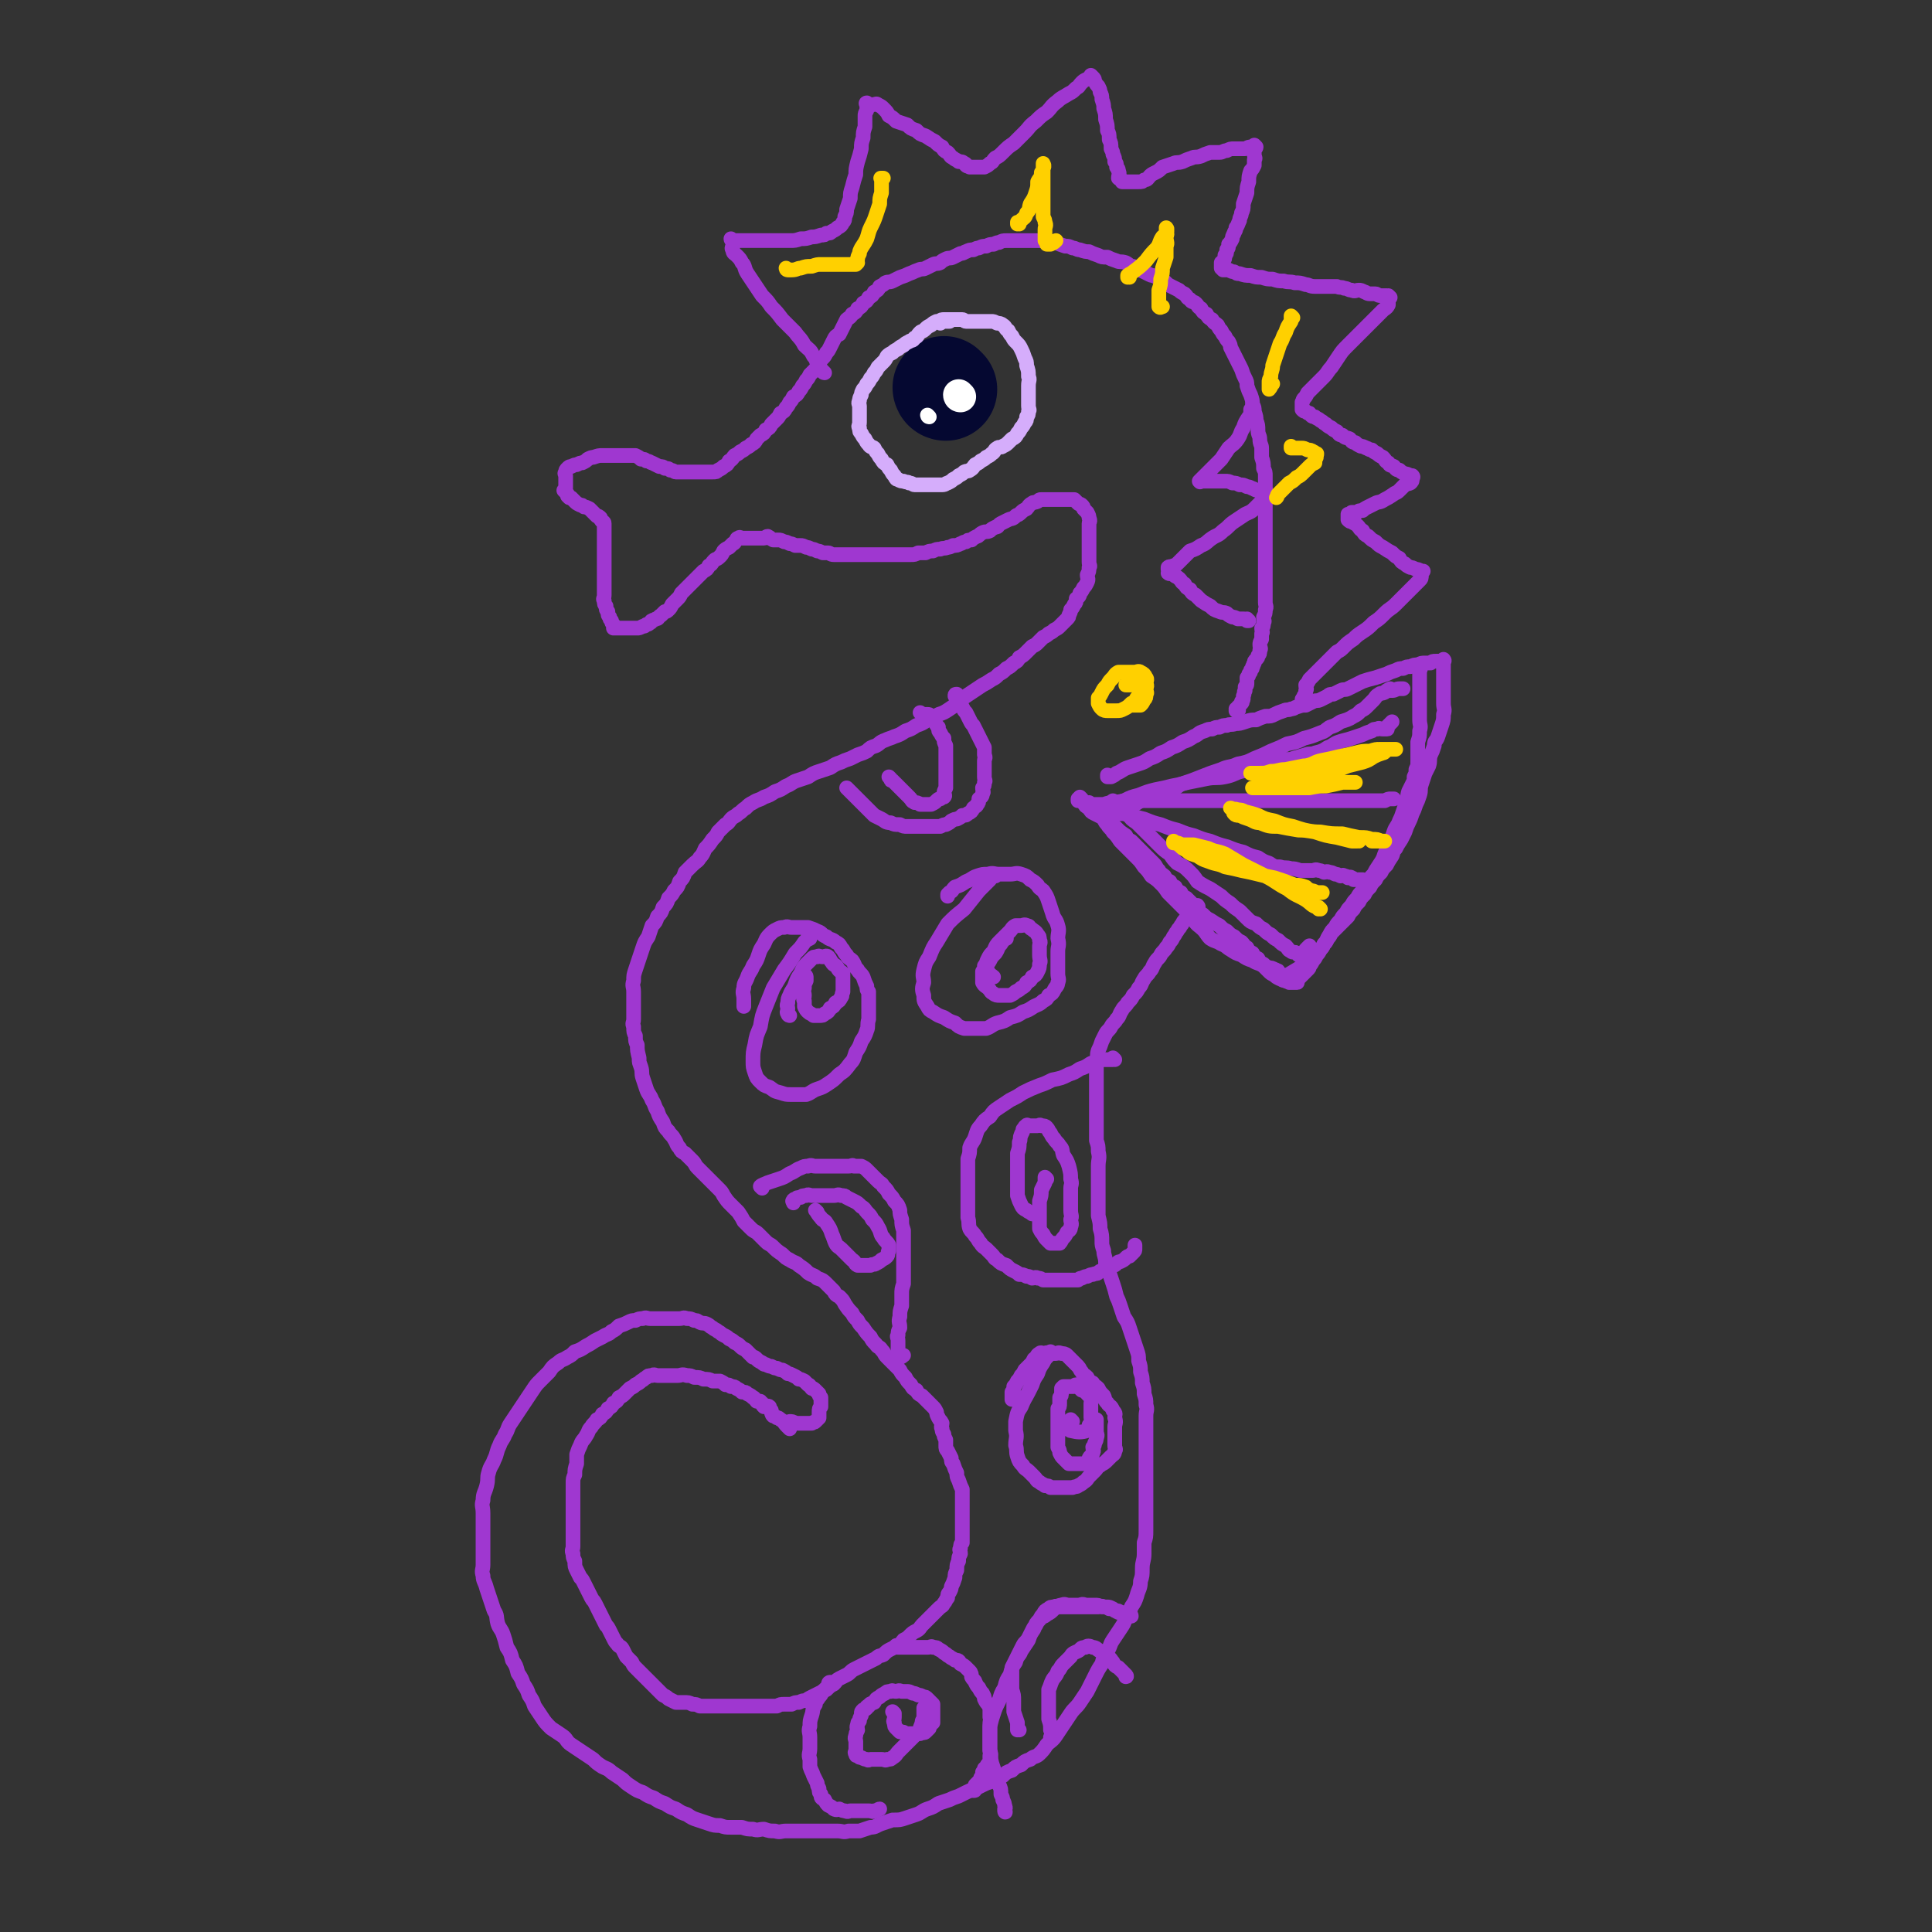 <svg viewBox='0 0 1052 1052' version='1.1' xmlns='http://www.w3.org/2000/svg' xmlns:xlink='http://www.w3.org/1999/xlink'><rect x="0" y="0" width="1052" height="1052" fill="#333333" stroke="none"/><g fill='none' stroke='#9F37D0' stroke-width='8' stroke-linecap='round' stroke-linejoin='round'><path d='M430,778c0,0 -1,-1 -1,-1 0,0 0,0 1,1 0,0 0,0 0,0 0,0 -1,-1 -1,-1 0,0 0,0 1,1 0,0 0,0 0,0 0,0 -1,-1 -1,-1 0,0 0,0 1,1 0,0 0,0 0,0 0,0 -1,-1 -1,-1 0,0 0,0 1,1 0,0 0,0 0,0 0,0 0,0 -1,-1 0,0 0,0 -1,-1 -1,-1 -1,-2 -3,-3 -1,-1 -1,-1 -2,-1 -1,-1 -1,-1 -2,-1 -1,-1 -1,-2 -1,-3 -1,-1 -1,-1 -1,-2 -1,-1 -2,0 -3,0 -1,-1 -1,-1 -1,-2 -1,0 -1,-1 -1,-1 -1,0 -1,0 -2,0 -1,-1 -1,-2 -2,-2 -1,-1 -1,-1 -3,-2 -1,-1 -1,-1 -3,-1 -1,-1 -1,-1 -3,-2 -1,-1 -1,-1 -3,-1 -1,-1 -1,-1 -3,-1 -1,-1 -1,-1 -3,-2 -2,0 -2,0 -4,0 -2,-1 -2,-1 -5,-1 -2,-1 -2,-1 -5,-1 -2,-1 -2,-1 -4,-1 -3,-1 -3,0 -5,0 -2,0 -2,0 -4,0 -2,0 -2,0 -4,0 -1,0 -1,0 -3,0 -1,0 -2,-1 -3,0 -2,0 -2,0 -3,1 -2,1 -1,1 -3,2 -1,1 -1,1 -3,2 -1,1 -1,1 -3,2 -1,1 -1,1 -3,3 -1,1 -1,1 -3,2 -1,2 -1,2 -3,3 -1,2 -1,2 -3,3 -1,2 -1,2 -3,3 -1,2 -1,2 -3,3 -1,2 -2,2 -3,4 -2,2 -1,2 -3,5 -1,2 -2,2 -3,5 -1,2 -1,2 -2,5 0,2 0,2 0,5 -1,3 -1,3 -1,6 -1,2 -1,2 -1,5 0,2 0,2 0,5 0,2 0,2 0,5 0,2 0,2 0,5 0,2 0,2 0,5 0,2 0,2 0,5 0,2 0,2 0,4 0,3 0,3 0,5 0,2 -1,2 0,4 0,2 0,2 1,4 0,3 0,3 1,5 1,2 1,2 2,4 1,1 1,1 2,3 1,2 1,2 2,4 1,2 1,2 2,4 1,2 1,1 2,3 1,2 1,2 2,4 1,2 1,2 2,4 1,2 1,2 2,4 1,1 1,1 2,3 1,2 1,2 2,4 1,2 1,2 2,3 1,2 2,1 3,3 1,2 1,2 2,4 2,2 2,2 3,3 1,2 1,2 2,3 2,2 2,2 3,3 2,2 2,2 3,3 2,2 2,2 3,3 2,2 2,2 3,3 2,2 2,2 3,3 2,1 2,1 3,2 2,1 2,1 4,2 2,0 2,0 4,0 3,0 3,0 5,1 2,0 2,0 4,1 3,0 3,0 5,0 2,0 2,0 4,0 2,0 2,0 4,0 2,0 2,0 5,0 2,0 2,0 5,0 2,0 2,0 4,0 3,0 3,0 5,0 3,0 3,0 5,0 2,0 2,0 5,0 2,-1 2,-1 4,-1 2,0 2,0 4,0 2,-1 2,-1 4,-1 2,-1 2,-1 4,-1 1,-1 1,-1 3,-2 2,-1 2,-1 4,-2 2,-1 2,-1 4,-2 2,-2 2,-2 4,-3 2,-2 1,-2 3,-3 2,-1 2,-1 4,-2 2,-1 2,-2 4,-3 2,-1 2,-1 4,-2 2,-1 2,-1 4,-2 2,-1 2,-1 4,-2 2,-2 2,-1 4,-2 2,-2 2,-2 4,-3 2,-1 2,-1 4,-2 2,-1 2,-2 3,-3 2,-1 2,-1 3,-2 2,-2 2,-2 4,-3 2,-1 2,-2 3,-3 2,-2 2,-2 3,-3 2,-2 2,-2 3,-3 2,-2 2,-2 3,-3 2,-2 2,-1 3,-3 1,-1 1,-2 2,-3 0,-2 0,-2 1,-3 1,-2 1,-2 1,-3 1,-2 1,-2 2,-5 0,-2 0,-2 1,-4 0,-3 0,-3 1,-5 0,-2 0,-2 1,-4 0,-2 -1,-2 0,-3 0,-2 0,-2 1,-3 0,-1 0,-2 0,-3 0,-2 0,-2 0,-3 0,-2 0,-2 0,-3 0,-2 0,-2 0,-4 0,-2 0,-2 0,-4 0,-2 0,-2 0,-4 0,-2 0,-2 0,-4 0,-2 0,-2 0,-4 -1,-2 -1,-2 -2,-5 -1,-2 -1,-2 -1,-4 -1,-2 -1,-2 -2,-5 -1,-1 -1,-1 -1,-3 -1,-2 -1,-2 -2,-4 -1,-1 -1,-1 -1,-3 0,-2 0,-2 0,-3 -1,-2 -1,-2 -1,-3 -1,-2 -1,-1 -1,-3 -1,-1 0,-2 0,-3 -1,-2 -1,-1 -2,-3 -1,-2 -1,-2 -1,-3 -1,-2 -1,-2 -2,-3 -2,-2 -2,-2 -3,-3 -2,-2 -2,-2 -3,-3 -2,-1 -2,-1 -3,-3 -2,-1 -2,-1 -3,-3 -2,-2 -2,-2 -3,-4 -2,-2 -2,-2 -3,-4 -1,-1 -1,-1 -3,-3 -2,-2 -2,-2 -4,-4 -2,-2 -1,-2 -3,-4 -1,-2 -2,-1 -3,-3 -2,-2 -2,-2 -3,-4 -2,-2 -2,-2 -4,-5 -2,-2 -2,-2 -3,-4 -2,-2 -2,-2 -3,-4 -2,-2 -2,-2 -4,-5 -1,-2 -1,-2 -3,-4 -2,-1 -2,-1 -3,-3 -2,-2 -2,-2 -4,-4 -2,-2 -2,-2 -5,-3 -2,-2 -2,-1 -5,-3 -2,-2 -2,-2 -5,-4 -2,-2 -2,-1 -5,-3 -2,-1 -2,-1 -4,-3 -3,-2 -3,-2 -5,-4 -2,-2 -2,-1 -4,-3 -2,-2 -2,-2 -4,-4 -2,-2 -2,-1 -4,-3 -2,-2 -2,-2 -4,-4 -1,-2 -1,-2 -3,-5 -2,-2 -2,-2 -4,-4 -2,-2 -2,-2 -4,-5 -1,-2 -1,-2 -3,-4 -2,-2 -2,-2 -4,-4 -2,-2 -2,-2 -4,-4 -1,-1 -1,-1 -3,-3 -2,-2 -1,-2 -3,-4 -2,-2 -2,-2 -4,-4 -2,-1 -2,-1 -3,-3 -2,-2 -1,-2 -3,-5 -1,-2 -2,-2 -3,-4 -2,-2 -2,-2 -3,-5 -2,-3 -2,-3 -3,-6 -2,-3 -1,-3 -3,-6 -1,-3 -2,-3 -3,-6 -1,-3 -1,-3 -2,-6 -1,-3 0,-3 -1,-6 -1,-3 -1,-2 -1,-5 -1,-4 -1,-4 -1,-7 -1,-2 -1,-2 -1,-5 -1,-2 -1,-2 -1,-5 -1,-2 0,-2 0,-4 0,-3 0,-3 0,-5 0,-3 0,-3 0,-5 0,-3 0,-3 0,-5 0,-3 -1,-3 0,-6 0,-3 0,-3 1,-6 1,-3 1,-3 2,-6 1,-3 1,-3 2,-6 1,-3 1,-3 3,-6 1,-3 1,-3 2,-6 2,-2 2,-2 3,-5 2,-2 2,-2 3,-5 2,-2 2,-2 3,-5 2,-2 2,-2 3,-4 2,-2 2,-2 3,-5 2,-2 2,-2 3,-5 2,-2 2,-2 4,-4 2,-2 3,-2 4,-4 2,-2 2,-3 3,-5 2,-2 2,-2 4,-5 2,-2 2,-2 3,-4 2,-2 2,-2 4,-4 2,-1 2,-2 3,-3 2,-2 2,-1 4,-3 2,-1 2,-2 4,-3 2,-2 2,-2 4,-3 3,-2 3,-1 6,-3 3,-1 3,-1 6,-3 3,-1 3,-1 6,-3 3,-1 3,-2 6,-3 3,-1 3,-1 6,-2 3,-2 3,-2 6,-3 3,-1 3,-1 6,-2 3,-2 3,-2 6,-3 2,-1 2,-1 5,-2 2,-1 2,-1 4,-2 3,-1 3,-1 5,-2 2,-2 2,-2 5,-3 2,-1 2,-2 5,-3 2,-1 3,-1 5,-2 3,-1 3,-1 6,-3 3,-1 3,-1 6,-3 3,-1 3,-1 6,-3 3,-1 3,-1 6,-3 3,-1 3,-1 6,-3 3,-2 3,-2 6,-5 3,-2 3,-2 6,-4 3,-2 3,-2 6,-4 2,-1 2,-1 5,-3 2,-1 2,-1 4,-3 2,-1 2,-1 4,-3 2,-1 2,-1 4,-3 2,-1 2,-1 3,-3 2,-1 2,-1 4,-3 1,-1 1,-1 3,-3 2,-1 2,-1 3,-2 2,-2 2,-2 3,-3 2,-1 2,-1 3,-2 2,-1 2,-1 3,-2 2,-1 2,-1 3,-2 1,-1 1,-1 2,-2 1,-1 1,-1 2,-2 1,-1 1,-1 1,-2 1,-2 1,-2 1,-3 1,-1 1,-1 2,-3 1,-1 1,-1 1,-3 1,-1 2,-1 2,-3 1,-1 1,-1 2,-3 1,-1 1,-1 2,-3 1,-2 0,-2 0,-4 1,-2 1,-2 1,-4 1,-1 0,-1 0,-3 0,-1 0,-1 0,-3 0,-1 0,-1 0,-3 0,-1 0,-1 0,-3 0,-1 0,-1 0,-3 0,-1 0,-1 0,-3 0,-1 0,-1 0,-3 0,-1 0,-1 0,-3 0,-1 1,-1 0,-3 0,-1 0,-1 -1,-3 -1,-1 -1,-1 -2,-2 0,-1 0,-1 -1,-2 -1,-1 -1,0 -2,-1 -1,-1 -1,-1 -2,-2 -1,0 -1,0 -2,0 -1,0 -1,0 -2,0 -1,0 -1,0 -2,0 -1,0 -1,0 -2,0 -2,0 -2,0 -3,0 -1,0 -1,0 -2,0 -1,0 -1,0 -3,0 -1,0 -1,0 -2,0 -1,0 -1,0 -2,1 -2,1 -2,0 -3,1 -2,1 -2,2 -3,3 -2,1 -2,1 -3,2 -2,2 -2,1 -3,2 -2,2 -2,1 -4,2 -2,1 -2,1 -4,2 -2,1 -1,2 -3,2 -2,1 -2,1 -3,2 -2,1 -2,0 -4,1 -2,1 -2,2 -3,2 -2,1 -2,1 -3,2 -2,0 -2,0 -3,1 -2,0 -2,1 -3,1 -2,1 -2,1 -4,1 -2,1 -2,1 -3,1 -2,1 -2,0 -4,1 -2,0 -2,0 -4,1 -2,0 -2,0 -4,1 -2,0 -2,0 -4,0 -2,1 -2,1 -4,1 -2,0 -2,0 -4,0 -2,0 -2,0 -4,0 -2,0 -2,0 -4,0 -2,0 -2,0 -4,0 -1,0 -1,0 -3,0 -2,0 -2,0 -3,0 -2,0 -2,0 -3,0 -2,0 -2,0 -3,0 -2,0 -2,0 -3,0 -2,0 -2,0 -3,0 -2,0 -2,0 -3,0 -1,0 -1,0 -2,0 -2,0 -2,0 -3,0 -2,0 -2,-1 -3,-1 -2,0 -2,0 -3,0 -2,-1 -2,-1 -3,-1 -2,-1 -2,-1 -3,-1 -2,-1 -2,-1 -3,-1 -2,-1 -2,-1 -3,-1 -2,0 -2,0 -3,0 -2,-1 -2,-1 -3,-1 -2,-1 -2,-1 -3,-1 -2,-1 -2,-1 -3,-1 -2,0 -2,0 -3,0 -2,-1 -1,-1 -3,-2 -1,0 -1,1 -2,1 -2,0 -2,0 -3,0 -1,0 -1,0 -2,0 -1,0 -1,0 -2,0 -1,0 -1,0 -2,0 -1,0 -1,0 -1,0 -1,0 -1,0 -2,0 -1,0 -1,-1 -2,0 -1,0 -1,1 -1,1 -1,1 -1,2 -2,2 -1,1 -1,1 -2,2 -2,1 -2,1 -3,2 -1,2 -1,2 -2,3 -2,2 -2,1 -3,2 -2,2 -1,2 -3,3 -1,2 -1,2 -3,3 -2,2 -2,2 -3,3 -2,2 -2,2 -3,3 -2,2 -2,2 -3,3 -2,2 -2,2 -3,3 -1,2 -1,2 -2,3 -2,2 -2,2 -3,3 -1,2 -1,2 -2,3 -1,1 -1,1 -2,1 -1,1 -1,1 -2,2 -2,1 -1,2 -3,2 -1,1 -1,0 -2,1 -1,0 0,1 -1,1 -1,1 -1,1 -2,1 -1,1 -1,1 -2,1 -2,1 -2,1 -3,1 -1,0 -1,0 -2,0 -1,0 -1,0 -2,0 -1,0 -1,0 -2,0 -1,0 -1,0 -2,0 -1,0 -1,0 -2,0 0,0 0,0 -1,0 -1,0 -1,0 -2,0 0,-1 0,-1 0,-2 -1,-1 -1,-1 -1,-2 -1,-1 -1,-1 -1,-2 -1,-1 -1,-1 -1,-3 -1,-1 -1,-1 -1,-3 -1,-1 -1,-1 -1,-3 -1,-1 0,-1 0,-3 0,-1 0,-1 0,-3 0,-1 0,-1 0,-3 0,-1 0,-1 0,-3 0,-1 0,-1 0,-3 0,-1 0,-1 0,-3 0,-1 0,-1 0,-3 0,-1 0,-1 0,-3 0,-1 0,-1 0,-3 0,-1 0,-1 0,-3 0,-1 0,-1 0,-3 0,-1 0,-1 0,-3 0,-1 0,-1 0,-3 0,-1 0,-1 0,-3 0,-1 -1,-1 -1,-1 -1,-1 -1,-1 -1,-2 -1,-1 -1,-1 -2,-1 -1,-1 -1,-1 -2,-2 -1,-1 -1,-1 -2,-2 -2,-1 -2,-1 -3,-1 -1,-1 -1,-1 -2,-1 -2,-1 -2,-1 -3,-2 -1,-1 -1,-1 -2,-2 0,0 0,0 -1,0 -1,-1 -1,-1 -1,-1 0,-1 0,-1 0,-1 -1,-1 -1,-1 -2,-2 0,0 1,0 1,-1 0,-1 0,-1 0,-1 0,-1 0,-1 0,-2 0,-1 0,-1 0,-2 0,-1 0,-1 0,-2 0,-1 -1,-1 0,-2 0,-1 0,-1 1,-2 1,-1 1,-1 2,-1 2,-1 2,-1 3,-1 2,-1 2,-1 3,-1 2,-1 2,-1 3,-2 2,-1 2,-1 3,-1 3,-1 3,-1 5,-1 2,0 2,0 5,0 2,0 2,0 4,0 2,0 2,0 3,0 2,0 2,0 3,0 2,0 2,0 3,0 2,1 2,1 3,2 2,0 2,0 3,1 2,0 2,1 3,1 2,1 2,1 4,2 2,0 2,0 3,1 2,0 2,0 3,1 2,0 2,1 3,1 2,0 2,0 4,0 2,0 2,0 3,0 2,0 2,0 4,0 2,0 2,0 3,0 2,0 2,0 3,0 2,0 2,0 3,0 2,0 2,0 3,-1 2,-1 2,-1 3,-2 2,-1 2,-1 3,-3 2,-1 2,-2 3,-3 2,-1 2,-1 3,-2 2,-1 2,-1 3,-2 2,-1 2,-1 3,-2 2,-1 2,-1 3,-3 1,-1 1,-1 2,-2 2,-1 2,-1 3,-3 2,-1 2,-1 3,-3 1,-1 1,-1 3,-3 1,-1 1,-1 2,-3 2,-1 2,-1 3,-3 1,-1 1,-1 2,-3 1,-1 1,-1 2,-3 2,-1 2,-1 3,-3 1,-1 1,-1 2,-3 1,-1 1,-1 2,-3 1,-1 1,-1 2,-3 1,-1 1,-1 3,-3 1,-1 1,-1 2,-3 1,-1 0,-1 2,-3 1,-1 1,-1 2,-3 1,-1 1,-1 2,-3 1,-2 1,-2 2,-4 1,-2 1,-2 3,-3 1,-2 1,-2 2,-4 1,-2 1,-2 2,-4 1,-1 2,-1 3,-3 2,-1 2,-1 3,-3 2,-1 2,-1 3,-3 2,-1 2,-1 3,-3 2,-1 2,-1 3,-3 2,-1 2,-1 3,-3 2,-1 2,-1 3,-2 2,-1 2,0 4,-1 2,-1 2,-1 4,-2 3,-1 3,-1 5,-2 3,-1 2,-1 5,-2 2,-1 2,0 4,-1 2,-1 2,-1 4,-2 2,-1 2,0 4,-1 1,-1 1,-1 3,-2 2,-1 2,0 4,-1 2,-1 2,-1 4,-2 2,0 2,-1 3,-1 2,-1 2,-1 4,-1 2,-1 2,-1 3,-1 2,-1 2,-1 4,-1 2,-1 2,-1 4,-1 2,-1 2,-1 3,-1 2,-1 2,-1 4,-1 2,0 2,0 4,0 2,0 2,0 3,0 2,0 2,0 4,0 1,0 1,0 3,0 2,0 2,0 4,0 2,0 2,0 4,0 2,1 2,1 5,1 2,1 2,1 5,2 2,0 2,0 4,1 2,0 2,1 4,1 3,1 3,1 5,1 2,1 2,1 5,2 2,1 2,1 5,1 2,1 2,1 5,2 2,1 2,0 5,1 2,1 2,2 4,2 2,1 2,1 4,2 2,1 2,1 4,2 2,1 2,1 3,1 2,1 2,1 4,2 2,1 2,1 3,2 1,1 1,1 3,2 2,1 2,1 4,2 1,1 1,1 3,2 2,2 1,2 3,3 1,2 2,1 3,2 2,2 1,2 3,3 1,2 1,2 3,3 1,2 1,2 3,3 1,2 2,2 3,3 1,2 1,2 2,3 1,2 1,2 2,3 1,2 1,2 2,3 1,2 1,2 1,3 1,2 1,2 2,4 1,2 1,2 2,4 1,2 1,2 2,4 1,3 1,3 2,5 1,2 1,2 1,4 1,3 1,3 2,5 1,3 1,3 1,5 1,2 1,2 1,4 1,3 1,3 1,5 1,2 1,3 1,5 0,3 1,3 1,5 0,3 1,3 1,5 0,3 0,3 0,5 1,3 1,3 1,6 1,2 1,2 1,4 0,3 0,3 0,5 0,2 0,2 0,4 0,2 0,2 0,4 0,2 0,2 0,4 0,3 0,3 0,5 0,2 0,2 0,4 0,2 0,2 0,4 0,3 0,3 0,5 0,3 0,3 0,5 0,2 0,2 0,5 0,2 0,2 0,5 0,2 0,2 0,5 0,2 0,2 0,5 0,2 0,2 0,4 0,3 0,3 0,5 0,2 1,2 0,4 0,2 0,2 -1,4 0,2 1,2 0,3 0,2 0,2 -1,3 0,2 1,2 0,3 0,2 0,2 0,3 -1,2 -1,2 -1,3 0,2 1,2 0,3 0,2 0,2 -1,3 0,1 0,1 -1,2 -1,1 -1,1 -1,2 -1,1 0,1 -1,2 0,1 0,1 -1,2 0,1 0,1 -1,2 0,1 0,1 -1,2 0,2 0,2 0,3 0,1 0,1 -1,2 0,1 0,1 0,2 -1,1 0,1 -1,3 0,0 0,0 0,1 0,1 0,1 -1,2 0,0 1,0 0,1 0,0 0,0 -1,1 0,0 0,0 0,0 0,0 0,0 0,0 0,0 0,0 -1,1 0,0 0,0 0,1 0,0 0,0 0,0 0,0 0,0 0,1 0,0 0,0 0,0 1,0 0,-1 0,-1 0,0 0,1 0,1 0,0 0,0 -1,0 0,0 0,0 0,0 1,0 0,-1 0,-1 '/><path d='M604,423c0,0 -1,-1 -1,-1 0,0 0,0 0,1 0,0 0,0 0,0 1,0 0,-1 0,-1 0,0 0,0 0,1 0,0 0,0 0,0 1,0 0,-1 0,-1 0,0 0,0 0,1 0,0 0,0 0,0 1,0 0,-1 0,-1 0,0 0,0 0,1 0,0 0,0 0,0 1,0 0,-1 0,-1 0,0 0,1 0,1 1,0 1,0 2,0 2,-1 2,-1 3,-2 3,-1 3,-2 6,-3 3,-1 3,-1 6,-2 3,-1 3,-1 6,-3 3,-1 3,-1 6,-3 3,-1 3,-1 6,-3 3,-1 3,-1 6,-3 3,-1 3,-1 6,-3 3,-1 2,-2 6,-3 2,-1 2,-1 4,-1 2,-1 2,-1 4,-1 2,-1 2,-1 4,-1 2,-1 2,0 5,-1 2,0 2,0 5,-1 3,-1 3,-1 6,-1 2,-1 2,-1 5,-2 3,0 3,0 5,-1 2,-1 2,-1 5,-2 2,-1 2,0 4,-1 2,0 2,-1 3,-1 3,-1 3,-1 5,-1 2,-1 2,-1 4,-2 2,-1 2,0 4,-1 2,-1 2,-1 4,-2 1,-1 1,-1 3,-1 2,-1 2,-1 4,-2 2,-1 2,0 4,-1 2,-1 2,-1 4,-2 2,-1 2,-1 4,-2 3,-1 3,-1 7,-2 3,-1 3,-1 6,-2 2,-1 2,-1 5,-2 2,-1 2,-1 4,-1 2,-1 2,-1 4,-1 2,-1 2,-1 4,-1 2,-1 2,-1 4,-1 1,0 1,0 3,0 1,-1 1,-1 3,-1 1,0 1,0 3,0 0,0 0,0 0,0 1,0 1,0 1,0 0,0 0,0 0,0 1,0 0,-1 0,-1 0,0 0,0 0,1 0,0 0,0 0,0 1,0 0,-1 0,-1 0,0 0,0 0,1 0,0 0,0 0,0 1,0 0,-1 0,-1 0,0 0,0 0,1 0,0 0,0 0,0 0,2 0,2 0,3 0,2 0,2 0,3 0,3 0,3 0,5 0,3 0,3 0,6 0,3 0,3 0,6 0,3 1,3 0,6 0,3 0,3 -1,6 -1,3 -1,3 -2,6 -1,3 -2,2 -2,5 -1,3 -1,3 -2,5 -1,3 0,3 -1,6 -1,2 -1,2 -2,4 -1,3 -1,3 -2,6 -1,3 0,3 -1,6 -1,3 -1,3 -2,5 -1,3 -1,3 -2,5 -1,3 -1,3 -2,5 -1,2 -1,2 -2,5 -1,2 -1,2 -2,4 -2,3 -2,3 -3,5 -2,2 -1,2 -2,4 -2,3 -2,3 -3,5 -2,2 -2,2 -3,4 -2,2 -2,2 -3,4 -2,2 -2,2 -3,4 -2,2 -2,2 -3,4 -2,2 -2,2 -3,4 -2,2 -2,2 -3,4 -2,2 -2,2 -3,4 -2,2 -2,2 -3,3 -2,2 -2,2 -3,3 -2,2 -2,2 -3,3 -1,2 -1,2 -2,3 -1,2 -1,2 -2,3 -1,2 -1,2 -2,3 -1,2 -1,2 -2,3 -1,2 -1,2 -2,3 -1,2 -1,2 -2,3 0,1 0,1 -1,2 -1,1 -1,1 -2,2 -1,1 -1,1 -1,1 -1,1 -1,1 -2,2 0,0 0,0 0,0 0,0 -1,0 -1,1 0,0 0,0 0,1 0,0 0,0 0,0 1,0 0,0 0,-1 0,0 0,1 0,1 0,0 0,0 0,0 1,0 0,0 0,-1 0,0 0,1 0,1 0,0 0,0 -1,0 -1,0 -1,0 -1,0 -1,0 -1,0 -2,0 -1,-1 -1,0 -2,-1 -2,0 -2,-1 -3,-1 -2,-1 -2,-1 -3,-2 -2,-1 -2,-1 -3,-2 -2,-2 -2,-2 -3,-3 -3,-2 -3,-1 -6,-3 -3,-1 -3,-1 -6,-3 -3,-1 -3,-1 -6,-3 -2,-1 -2,-2 -5,-3 -3,-2 -3,-1 -6,-3 -2,-2 -2,-3 -4,-5 -2,-2 -3,-2 -5,-5 -2,-2 -1,-2 -3,-4 -2,-2 -2,-2 -4,-4 -2,-2 -2,-2 -4,-4 -2,-2 -2,-2 -3,-3 -2,-3 -2,-3 -4,-5 -2,-2 -2,-2 -5,-4 -2,-3 -2,-3 -4,-5 -2,-3 -2,-3 -4,-5 -2,-2 -2,-2 -5,-5 -2,-2 -2,-2 -4,-4 -2,-3 -2,-3 -4,-5 -1,-2 -2,-2 -3,-4 -2,-2 -1,-2 -3,-4 -2,-1 -2,-1 -4,-2 -2,-1 -2,-1 -3,-3 -2,-1 -2,-1 -3,-3 -1,-1 -1,-1 -2,-2 0,0 0,0 -1,1 0,0 0,0 0,0 1,0 0,-1 0,-1 0,0 0,1 0,1 1,0 0,-1 0,-1 '/><path d='M589,435c0,0 -1,-1 -1,-1 0,0 0,0 0,1 0,0 0,0 0,0 1,0 0,-1 0,-1 0,0 0,0 0,1 0,0 0,0 0,0 1,0 0,-1 0,-1 0,0 0,0 0,1 0,0 0,0 0,0 1,0 0,-1 0,-1 0,0 0,0 0,1 2,2 2,2 4,3 2,2 1,2 3,3 2,2 2,1 4,3 3,1 3,1 5,3 2,2 2,2 4,4 2,2 2,2 5,4 1,2 1,2 3,3 2,2 2,2 4,4 2,2 2,2 4,4 2,2 2,2 4,4 2,2 1,2 3,4 1,2 2,2 3,3 1,2 1,2 3,3 1,2 1,2 3,3 1,2 1,2 3,3 1,2 1,2 3,3 2,2 2,2 3,3 2,2 2,2 3,3 2,2 1,2 3,3 2,2 2,2 4,3 3,2 3,2 5,3 2,2 2,2 4,3 2,2 2,2 4,3 2,2 2,2 4,3 2,2 1,2 3,3 1,2 1,2 3,3 1,2 1,2 3,3 1,2 1,2 3,3 1,1 1,1 3,2 1,0 2,0 3,1 1,0 1,0 1,1 0,0 1,-1 1,0 0,0 -1,0 -1,1 0,0 1,0 1,0 0,0 0,0 0,0 0,0 0,0 0,1 0,0 0,0 0,0 1,0 0,-1 0,-1 0,0 1,1 1,1 1,0 1,0 2,0 0,0 0,0 1,0 0,0 0,0 1,0 0,0 0,0 0,0 5,-3 5,-3 10,-6 2,-1 2,-2 4,-4 1,-1 2,-1 3,-3 2,-2 2,-2 3,-4 2,-2 1,-2 3,-5 1,-2 1,-2 3,-4 1,-2 1,-2 3,-4 1,-2 1,-2 3,-4 1,-2 1,-2 3,-4 1,-2 1,-2 3,-4 1,-2 1,-2 3,-4 1,-2 1,-2 3,-5 1,-2 1,-2 3,-4 1,-2 1,-2 3,-5 2,-3 2,-3 3,-6 1,-2 1,-3 2,-6 2,-3 2,-3 3,-6 1,-3 2,-3 3,-6 1,-2 1,-2 2,-5 1,-3 1,-3 2,-6 1,-2 0,-2 1,-5 1,-2 1,-2 2,-4 1,-2 1,-2 1,-4 1,-2 1,-2 1,-4 1,-2 1,-2 1,-5 0,-2 0,-2 0,-5 0,-2 0,-2 0,-5 1,-3 1,-3 1,-6 1,-3 0,-3 0,-6 0,-3 0,-3 0,-6 0,-2 0,-2 0,-5 0,-2 0,-2 0,-4 0,-1 0,-1 0,-3 0,-1 0,-1 0,-3 0,-1 0,-1 0,-3 0,-1 0,-1 0,-2 0,0 0,0 0,0 0,-1 0,-1 0,-2 0,0 0,0 0,0 1,1 0,0 0,0 0,0 0,0 0,0 '/><path d='M449,203c0,0 -1,-1 -1,-1 0,0 0,1 1,1 0,0 0,0 0,0 0,0 -1,-1 -1,-1 0,0 0,1 1,1 0,0 0,0 0,0 -2,-2 -2,-2 -3,-4 -2,-2 -1,-3 -3,-5 -2,-4 -2,-3 -5,-6 -2,-4 -3,-4 -5,-7 -4,-4 -4,-4 -7,-7 -3,-4 -3,-4 -6,-7 -2,-3 -2,-3 -5,-6 -2,-3 -2,-3 -4,-6 -2,-3 -2,-3 -4,-6 -2,-3 -1,-4 -3,-6 -1,-2 -1,-2 -3,-4 -1,-1 -2,-1 -2,-3 -1,-1 0,-1 0,-3 0,-1 0,-1 0,-2 0,0 0,0 0,0 0,0 0,0 0,0 0,0 -1,0 -1,-1 0,0 0,1 1,1 0,0 0,0 0,0 0,0 -1,0 -1,-1 0,0 0,1 1,1 1,0 1,0 3,0 2,0 2,0 4,0 3,0 3,0 5,0 4,0 4,0 7,0 3,0 3,0 6,0 3,0 3,0 6,0 3,0 3,0 6,-1 3,0 3,0 6,-1 2,0 2,0 5,-1 2,0 2,0 3,-1 2,0 2,0 3,-1 2,-1 2,-1 3,-2 2,-1 2,-1 3,-3 1,-1 1,-1 1,-3 1,-2 1,-2 1,-4 1,-3 1,-3 2,-6 0,-3 0,-3 1,-6 1,-4 1,-4 2,-7 0,-3 0,-3 1,-7 1,-3 1,-3 2,-7 0,-3 0,-3 1,-6 0,-3 0,-3 1,-6 0,-3 0,-3 0,-6 0,-1 0,-1 1,-3 0,-1 0,-1 0,-3 0,0 -1,-1 0,-1 0,0 0,1 1,1 1,0 1,0 2,0 2,0 2,-1 3,0 2,1 2,1 3,2 2,2 2,2 3,4 2,1 2,1 4,3 3,1 3,1 6,2 2,2 2,2 5,3 2,2 2,2 5,3 3,2 3,2 5,3 2,2 2,2 4,3 1,2 1,2 3,3 2,2 1,2 3,3 1,1 2,1 3,2 2,0 2,0 3,1 1,0 1,1 1,1 1,1 1,0 2,1 1,0 1,0 1,0 1,0 1,0 1,0 1,0 1,0 1,0 1,0 1,0 1,0 1,0 1,0 1,0 1,0 1,0 2,0 1,0 1,0 1,0 2,-1 2,-1 3,-2 2,-1 1,-1 3,-3 2,-1 2,-1 4,-3 3,-3 3,-3 6,-5 3,-3 3,-3 6,-6 3,-3 2,-3 6,-6 3,-3 3,-3 6,-5 3,-3 2,-3 6,-6 2,-2 3,-2 6,-4 2,-1 2,-1 4,-3 2,-1 1,-1 3,-3 1,-1 1,-1 3,-2 1,0 1,0 3,-1 0,0 0,0 0,0 0,0 -1,-1 -1,-1 0,0 1,1 1,1 1,1 1,1 1,2 1,2 1,2 2,3 1,2 1,2 1,3 1,2 1,2 1,4 1,3 1,3 1,5 1,3 1,3 1,6 1,3 1,3 1,6 1,2 1,2 1,5 1,2 1,2 1,5 1,2 1,2 1,3 1,2 1,2 1,4 1,1 1,1 1,3 1,1 1,1 1,2 1,2 0,2 0,4 1,1 1,0 2,1 0,0 0,0 0,0 0,1 0,1 0,1 1,0 1,0 2,0 1,0 1,0 1,0 2,0 2,0 3,0 2,0 2,0 3,0 2,0 2,0 3,-1 2,0 2,-1 3,-2 1,-1 1,-1 3,-2 2,-1 2,-1 4,-3 3,-1 3,-1 6,-2 2,-1 2,0 5,-1 2,-1 2,-1 5,-2 2,-1 2,0 5,-1 2,-1 2,-1 5,-2 2,0 2,0 5,0 2,0 2,-1 4,-1 2,-1 2,-1 4,-1 1,0 1,0 3,0 1,0 1,0 3,0 1,0 1,-1 3,-1 1,0 1,0 2,0 1,0 1,0 1,0 0,0 0,0 0,0 0,0 0,0 -1,-1 0,0 1,1 1,1 0,0 0,0 0,0 0,1 -1,1 -1,1 0,2 0,2 0,3 0,2 1,2 0,3 0,2 0,2 0,3 -1,2 -1,2 -2,3 -1,3 -1,3 -1,6 -1,3 -1,3 -1,6 -1,3 -1,3 -2,6 0,3 0,3 -1,5 0,2 -1,2 -1,4 -1,2 -1,3 -2,4 0,2 -1,2 -1,3 -1,2 -1,2 -1,3 -1,2 -1,2 -2,3 0,2 0,2 -1,3 0,2 0,2 -1,3 0,2 0,2 -1,3 0,0 0,0 0,0 0,1 -1,1 -1,1 0,0 0,0 0,1 0,0 0,0 0,0 0,1 0,1 0,1 0,1 0,1 0,1 0,0 0,0 0,0 1,0 1,1 1,1 1,0 2,0 3,0 2,1 2,1 3,1 2,1 1,1 3,1 3,1 3,1 6,1 3,1 3,1 6,1 3,1 3,1 6,1 3,1 3,1 6,1 3,1 3,0 6,1 3,0 3,0 6,1 2,0 2,1 5,1 3,0 3,0 7,0 2,0 2,0 5,0 2,1 2,0 4,1 2,0 2,1 4,1 2,1 2,0 4,0 1,0 1,0 3,1 1,0 1,1 3,1 1,0 1,0 3,0 1,0 1,1 3,1 1,0 1,0 3,0 1,0 1,0 2,1 0,0 0,0 0,0 0,0 -1,-1 -1,-1 0,1 0,1 0,2 0,1 0,1 0,1 0,1 0,1 0,2 -1,2 -2,2 -3,3 -2,2 -2,2 -3,3 -2,2 -2,2 -4,4 -3,3 -3,3 -6,6 -3,3 -3,3 -6,6 -3,3 -3,3 -5,6 -2,3 -2,3 -4,6 -2,2 -2,3 -4,5 -2,2 -2,2 -3,3 -2,2 -2,2 -3,3 -2,2 -2,2 -3,3 -1,2 -1,2 -2,3 -1,1 0,1 -1,2 0,0 0,0 0,0 0,0 0,0 0,1 0,0 0,0 0,0 0,0 0,0 0,1 0,0 0,0 0,1 0,1 0,1 0,1 1,1 1,1 2,1 1,1 1,1 2,1 1,1 1,2 3,2 1,1 2,1 3,2 2,1 1,1 3,2 1,1 1,1 3,2 1,1 1,1 3,2 1,1 1,2 3,2 2,2 2,1 4,2 1,1 1,2 3,2 1,1 1,1 3,2 1,0 1,0 3,1 1,0 1,1 3,1 1,1 1,1 3,2 1,1 1,1 3,2 2,2 1,2 3,3 1,2 1,1 3,2 1,1 1,2 3,2 1,1 1,1 3,2 1,0 1,0 3,1 1,0 1,0 1,0 1,1 0,1 0,1 0,0 0,0 0,0 0,1 0,1 0,1 0,0 0,0 0,0 0,1 0,1 -1,2 -2,1 -2,0 -3,1 -2,2 -2,2 -3,3 -2,2 -2,1 -3,2 -3,2 -3,2 -5,3 -3,2 -3,1 -5,2 -2,1 -2,1 -4,2 -2,1 -2,1 -3,2 -2,0 -2,0 -3,1 -2,0 -2,0 -3,0 -1,1 -1,1 -2,1 0,0 0,0 0,0 0,0 0,0 0,1 0,1 0,1 0,2 1,1 1,1 2,1 1,1 2,1 3,2 2,2 1,2 3,3 1,2 1,2 3,3 2,2 2,2 4,3 2,2 2,2 4,3 3,2 3,2 5,3 2,2 2,2 4,3 1,2 1,2 3,3 1,1 1,1 3,2 1,0 1,0 3,1 1,0 1,0 3,1 0,0 1,0 1,0 0,0 0,0 -1,1 0,0 0,0 0,0 1,0 0,-1 0,-1 0,0 0,1 0,1 0,0 0,0 0,0 1,0 0,-1 0,-1 0,0 0,0 0,1 0,1 0,1 0,1 0,2 0,2 -1,3 -1,1 -1,1 -2,2 -2,2 -2,2 -3,3 -2,2 -2,2 -3,3 -3,3 -3,3 -5,5 -3,3 -3,2 -6,5 -3,3 -3,3 -6,5 -3,3 -3,3 -6,5 -3,2 -3,2 -5,4 -3,2 -3,2 -5,4 -2,2 -2,2 -4,3 -2,2 -2,2 -3,3 -2,2 -2,2 -3,3 -2,2 -2,2 -3,3 -2,2 -2,2 -3,3 -2,2 -2,2 -3,3 -1,2 -1,2 -2,3 0,2 1,2 0,3 0,2 0,2 -1,3 0,0 0,0 0,1 0,0 0,0 0,0 0,0 0,0 0,1 0,0 0,0 0,0 0,0 -1,-1 -1,0 0,0 0,0 0,1 0,0 0,0 0,0 1,0 0,-1 0,-1 0,0 0,0 0,1 0,0 0,0 0,0 1,-1 1,-1 1,-1 '/><path d='M431,775c0,0 -1,-1 -1,-1 0,0 0,0 1,1 0,0 0,0 0,0 0,0 -1,-1 -1,-1 0,0 0,0 1,1 0,0 0,0 0,0 0,0 -1,-1 -1,-1 0,0 0,0 1,1 0,0 0,0 0,0 0,0 -1,-1 -1,-1 1,0 2,0 3,1 2,0 2,0 3,0 2,0 2,0 3,0 2,0 2,0 3,0 1,-1 1,0 2,-1 1,-1 1,-1 2,-2 0,-1 0,-2 0,-3 0,-2 0,-2 1,-3 0,-1 0,-1 0,-2 0,-2 0,-2 0,-3 -1,-1 -1,-1 -1,-2 -1,-1 -1,-1 -2,-2 -1,-1 -1,-1 -2,-1 -1,-1 -1,-2 -2,-2 -1,-1 -1,-1 -2,-2 -2,-1 -2,-1 -3,-1 -1,-1 -1,-1 -3,-2 -2,-1 -2,-1 -3,-1 -1,-1 -1,-1 -3,-2 -1,0 -1,0 -3,-1 -1,0 -1,0 -3,-1 -1,0 -1,0 -3,-1 -1,0 -1,0 -2,-1 -2,-1 -2,-1 -3,-2 -1,-1 -1,-1 -2,-1 -1,-1 -1,-1 -2,-2 -1,-1 -1,-1 -2,-2 -2,-1 -2,-1 -3,-2 -1,-1 -1,-1 -3,-2 -1,-1 -1,-1 -3,-2 -1,-1 -1,-1 -3,-2 -2,-1 -1,-1 -3,-2 -1,-1 -2,-1 -3,-2 -2,-1 -1,-1 -3,-2 -2,-1 -2,0 -4,-1 -2,-1 -1,-1 -3,-1 -2,-1 -2,-1 -4,-1 -2,-1 -2,0 -4,0 -1,0 -1,0 -3,0 -1,0 -1,0 -3,0 -1,0 -1,0 -3,0 -1,0 -1,0 -3,0 -2,0 -2,0 -4,0 -2,0 -2,-1 -4,0 -2,0 -2,0 -4,1 -2,0 -2,0 -4,1 -2,1 -2,1 -5,2 -2,2 -2,2 -4,3 -2,2 -2,1 -5,3 -2,1 -2,1 -4,2 -3,2 -3,2 -5,3 -3,2 -3,2 -6,3 -2,2 -2,2 -4,3 -3,2 -3,1 -5,3 -3,2 -3,2 -5,5 -2,2 -2,2 -5,5 -2,2 -2,2 -4,5 -2,3 -2,3 -4,6 -2,3 -2,3 -4,6 -2,3 -2,3 -4,6 -2,3 -1,3 -3,6 -1,3 -2,3 -3,6 -2,4 -1,4 -3,8 -1,3 -2,3 -3,7 -1,3 0,3 -1,7 -1,4 -2,4 -2,8 -1,3 0,3 0,7 0,4 0,4 0,7 0,4 0,4 0,8 0,3 0,3 0,6 0,3 0,3 0,7 0,3 -1,3 0,6 0,3 1,3 2,7 1,3 1,3 2,6 1,3 1,3 2,6 2,3 1,3 2,7 1,3 2,3 3,6 1,3 1,3 2,7 2,3 2,3 3,7 2,3 2,3 3,7 2,3 2,3 3,6 2,3 2,3 3,6 2,3 2,3 3,6 2,3 2,3 4,6 2,3 2,3 5,6 3,2 3,2 6,4 3,2 2,3 5,5 3,2 3,2 6,4 3,2 3,2 6,4 2,2 2,2 5,4 2,1 3,1 5,3 3,2 3,2 6,4 2,2 2,2 5,4 3,2 3,2 6,3 3,2 3,2 6,3 3,2 3,2 6,3 3,2 3,2 6,3 3,2 3,2 6,3 3,2 3,2 6,3 3,1 3,1 6,2 3,1 3,1 6,1 3,1 3,1 6,1 3,0 3,0 6,0 3,1 3,1 6,1 3,1 3,0 6,0 3,1 3,1 6,1 3,1 3,0 6,0 3,0 3,0 6,0 2,0 2,0 5,0 3,0 3,0 6,0 3,0 3,0 6,0 2,0 2,0 5,0 3,0 3,1 6,0 3,0 3,0 6,0 3,-1 3,-1 6,-2 3,0 3,-1 6,-2 3,-1 3,-1 6,-2 4,0 4,0 7,-1 3,-1 3,-1 6,-2 3,-1 3,-2 6,-3 3,-1 3,-1 6,-3 3,-1 3,-1 6,-2 2,-1 2,-1 5,-2 2,-1 2,-1 4,-2 2,-1 2,-1 5,-2 2,-1 2,-1 4,-2 2,-1 2,-1 5,-2 3,-2 3,-2 6,-3 2,-2 2,-2 5,-3 2,-2 2,-2 5,-3 2,-2 2,-2 5,-3 2,-2 3,-1 5,-3 2,-2 2,-2 4,-5 2,-2 3,-2 5,-5 2,-3 2,-3 4,-6 2,-3 2,-3 4,-6 2,-3 3,-3 5,-6 2,-3 2,-3 4,-6 2,-4 2,-4 4,-8 2,-4 2,-4 4,-7 1,-4 1,-4 3,-7 2,-3 1,-3 3,-6 2,-3 2,-3 4,-6 2,-3 2,-3 3,-6 2,-3 2,-3 3,-6 2,-3 2,-3 3,-6 1,-4 2,-4 2,-8 1,-3 1,-3 1,-7 0,-4 1,-4 1,-8 0,-3 0,-3 0,-6 1,-3 1,-3 1,-7 0,-3 0,-3 0,-6 0,-3 0,-3 0,-6 0,-3 0,-3 0,-6 0,-3 0,-3 0,-6 0,-3 0,-3 0,-6 0,-3 0,-3 0,-7 0,-3 0,-3 0,-7 0,-3 0,-3 0,-6 0,-3 0,-3 0,-6 0,-3 0,-3 0,-6 0,-3 1,-3 0,-6 0,-3 0,-3 -1,-6 0,-3 0,-3 -1,-6 0,-3 0,-3 -1,-6 0,-3 0,-3 -1,-6 0,-3 0,-3 -1,-6 -1,-3 -1,-3 -2,-6 -1,-3 -1,-3 -2,-6 -1,-3 -1,-3 -3,-6 -1,-3 -1,-3 -2,-6 -1,-3 -1,-3 -2,-5 -1,-4 -1,-4 -2,-7 -1,-3 -1,-3 -2,-6 -1,-3 -1,-3 -2,-5 0,-4 -1,-4 -1,-7 -1,-3 -1,-3 -1,-5 0,-3 0,-4 -1,-7 0,-3 0,-3 -1,-7 0,-3 0,-3 0,-7 0,-3 0,-3 0,-7 0,-3 0,-3 0,-6 0,-4 0,-4 0,-7 0,-4 1,-4 0,-8 0,-3 0,-3 -1,-6 0,-3 0,-3 0,-7 0,-3 0,-3 0,-6 0,-3 0,-3 0,-6 0,-3 0,-3 0,-6 0,-3 0,-3 0,-6 0,-3 0,-3 0,-6 0,-3 0,-3 0,-6 1,-3 0,-3 1,-6 1,-2 1,-2 2,-5 1,-2 1,-2 2,-4 1,-2 2,-2 3,-4 1,-2 2,-2 3,-4 2,-2 1,-2 3,-5 1,-2 2,-2 3,-4 2,-2 2,-2 3,-4 2,-2 2,-2 3,-4 2,-2 1,-2 3,-5 1,-2 2,-2 3,-4 2,-2 1,-2 3,-5 1,-2 2,-2 3,-4 1,-2 2,-2 3,-4 1,-1 1,-1 2,-3 1,-1 1,-1 2,-3 1,-1 1,-2 2,-3 1,-2 1,-1 2,-3 1,-1 1,-2 2,-3 1,-1 1,-1 2,-2 1,-1 1,-1 1,-2 1,-1 1,-1 2,-1 1,-1 1,-1 2,-1 0,-1 0,-1 0,-1 0,0 0,0 0,0 0,0 0,0 0,0 1,0 0,-1 0,-1 0,0 0,0 0,1 0,0 0,0 0,0 1,0 0,-1 0,-1 0,0 0,0 0,1 '/></g>
<g fill='none' stroke='#050831' stroke-width='56' stroke-linecap='round' stroke-linejoin='round'><path d='M515,212c0,0 -1,-1 -1,-1 0,0 0,1 1,1 0,0 0,0 0,0 0,0 -1,-1 -1,-1 0,0 0,1 1,1 '/></g>
<g fill='none' stroke='#D5ADFB' stroke-width='8' stroke-linecap='round' stroke-linejoin='round'><path d='M517,175c0,0 -1,-1 -1,-1 0,0 0,1 1,1 0,0 0,0 0,0 0,0 -1,-1 -1,-1 0,0 0,1 1,1 0,0 0,0 0,0 0,0 -1,-1 -1,-1 0,0 0,1 1,1 0,0 0,0 0,0 0,0 -1,-1 -1,-1 0,0 0,1 1,1 0,0 0,0 0,0 0,0 -1,-1 -1,-1 0,0 1,1 1,1 -2,0 -2,0 -4,0 -2,0 -2,0 -3,0 -2,1 -2,1 -3,2 -2,1 -2,1 -3,2 -2,2 -2,1 -3,2 -2,2 -1,2 -3,3 -1,2 -2,1 -3,2 -2,1 -2,1 -3,2 -2,1 -2,1 -3,2 -2,1 -2,1 -3,2 -2,1 -2,1 -3,2 -1,2 -1,2 -2,3 -2,2 -2,2 -3,3 -1,2 -1,2 -2,3 -1,2 -1,2 -2,3 -1,2 -1,2 -2,3 -1,2 -1,2 -2,3 -1,2 -1,2 -1,3 -1,2 -1,2 -1,3 -1,2 0,2 0,3 0,2 0,2 0,3 0,2 0,2 0,3 0,2 0,2 0,3 0,2 -1,2 0,3 0,2 0,2 1,3 1,2 1,2 2,3 1,2 1,2 2,3 1,2 2,1 3,2 1,2 1,2 2,3 1,2 1,2 2,3 1,2 1,2 3,3 1,2 1,2 2,3 1,2 1,2 2,3 1,2 1,2 2,2 1,1 2,1 3,1 2,1 2,0 3,1 2,0 2,1 3,1 2,0 2,0 3,0 2,0 2,0 3,0 2,0 2,0 3,0 2,0 2,0 3,0 2,0 2,0 3,0 2,0 2,-1 3,-1 2,-1 2,-1 3,-2 2,-1 2,-1 3,-2 2,-1 2,-1 3,-2 2,-1 2,0 3,-1 2,-1 2,-2 3,-3 2,-1 2,-1 3,-2 2,-1 2,-1 3,-2 2,-1 2,-1 3,-2 2,-1 1,-2 3,-3 1,-1 2,0 3,-1 2,-1 2,-1 3,-2 1,-1 1,-1 2,-2 2,-1 2,-1 3,-3 1,-1 1,-1 2,-3 1,-1 1,-1 2,-3 1,-1 1,-1 1,-3 1,-1 1,-1 1,-3 1,-1 0,-1 0,-3 0,-1 0,-1 0,-3 0,-2 0,-2 0,-4 0,-2 0,-2 0,-4 0,-3 1,-3 0,-5 0,-3 0,-3 -1,-6 0,-2 0,-2 -1,-4 -1,-3 -1,-3 -2,-5 -1,-2 -1,-2 -3,-4 -1,-1 -1,-1 -2,-3 -1,-1 -1,-1 -2,-3 -2,-1 -1,-2 -3,-3 -1,-1 -2,-1 -3,-1 -2,-1 -2,-1 -3,-1 -2,0 -2,0 -3,0 -2,0 -2,0 -3,0 -2,0 -2,0 -3,0 -1,0 -1,0 -2,0 -2,0 -2,0 -3,0 -1,0 -1,-1 -2,-1 -2,0 -2,0 -3,0 -1,0 -1,0 -2,0 -2,0 -2,0 -3,0 -1,0 -1,0 -2,0 -1,0 -2,0 -2,1 -1,0 0,0 0,1 '/></g>
<g fill='none' stroke='#9F37D0' stroke-width='8' stroke-linecap='round' stroke-linejoin='round'><path d='M453,917c0,0 -1,-1 -1,-1 0,0 0,0 1,1 0,0 0,0 0,0 0,0 -1,-1 -1,-1 0,0 0,0 1,1 0,0 0,0 0,0 0,0 -1,-1 -1,-1 0,0 0,0 1,1 0,0 0,0 0,0 0,0 -1,-1 -1,-1 0,0 0,0 1,1 0,0 0,0 0,0 0,0 0,-1 -1,-1 -1,0 -1,1 -1,2 -2,2 -2,2 -3,3 -1,2 -1,2 -2,3 -1,2 -2,2 -2,4 -2,3 -1,3 -2,6 -1,3 -1,3 -1,6 -1,3 0,3 0,6 0,3 0,3 0,6 0,3 -1,3 0,6 0,2 0,2 0,4 1,3 1,2 2,5 1,2 1,2 2,4 0,1 0,1 1,3 0,2 0,2 1,3 0,2 0,2 2,3 1,2 1,2 2,3 2,1 2,1 3,2 2,1 2,0 3,0 2,1 2,1 3,1 2,1 2,0 3,0 2,0 2,0 3,0 1,0 1,0 2,0 1,0 1,0 2,0 1,0 1,0 2,0 0,0 0,0 1,0 2,0 2,1 3,0 2,0 2,-1 3,-1 '/><path d='M489,897c0,0 -1,-1 -1,-1 0,0 0,0 1,1 0,0 0,0 0,0 0,0 -1,-1 -1,-1 0,0 0,0 1,1 0,0 0,0 0,0 0,0 -1,-1 -1,-1 0,0 0,0 1,1 0,0 0,0 0,0 0,0 -1,-1 -1,-1 0,0 0,0 1,1 1,0 1,0 3,0 2,0 2,0 4,0 2,0 2,0 5,0 2,0 2,0 4,0 2,0 2,-1 3,0 2,0 2,0 3,1 2,1 2,1 3,2 2,1 1,1 3,2 1,1 2,1 3,2 2,0 2,0 3,2 2,1 2,1 3,2 1,1 1,1 2,2 1,1 1,2 1,3 1,2 2,2 2,3 1,2 1,2 2,3 1,2 1,2 2,3 1,2 1,2 1,3 1,2 1,2 2,3 1,2 1,2 1,3 0,2 0,2 0,4 1,2 0,2 0,3 0,2 0,2 0,3 0,2 0,2 0,3 0,2 0,2 0,3 0,2 0,2 0,3 0,2 0,2 0,3 0,2 1,2 0,3 0,2 0,2 0,3 -1,2 -1,1 -2,3 0,1 0,1 -1,1 0,2 0,1 -1,2 0,2 0,2 -1,3 0,1 0,1 -1,2 -1,1 -1,1 -2,2 0,1 0,1 0,2 0,1 0,1 -1,1 0,0 0,0 0,0 0,0 0,0 0,0 '/><path d='M487,933c0,0 -1,-1 -1,-1 0,0 0,0 1,1 0,0 0,0 0,0 0,0 -1,-1 -1,-1 0,0 0,0 1,1 0,0 0,0 0,0 0,0 -1,-1 -1,-1 0,0 0,0 1,1 0,1 0,1 0,2 0,2 -1,2 0,3 0,2 0,2 1,3 1,1 1,1 2,2 2,0 2,0 3,1 2,0 2,0 3,0 2,0 2,0 3,0 1,0 1,0 2,0 2,-1 2,0 3,-1 1,-1 1,-1 2,-2 0,-1 0,-1 1,-2 0,-1 0,0 1,-1 0,-1 0,-1 0,-2 0,0 0,0 0,-1 0,0 0,0 0,-1 0,-1 0,-1 0,-1 0,-1 0,-1 0,-2 0,-1 0,-1 0,-2 0,0 0,0 0,-1 -1,-1 -1,-1 -1,-1 -1,-1 -1,-1 -2,-2 -1,-1 -1,-1 -2,-1 -2,-1 -2,-1 -3,-1 -2,-1 -2,-1 -3,-1 -2,-1 -2,-1 -3,-1 -2,0 -2,0 -3,0 -2,-1 -2,0 -3,0 -2,0 -2,-1 -3,0 -2,0 -2,0 -3,1 -2,1 -2,1 -3,2 -2,1 -2,1 -3,3 -2,1 -2,0 -3,2 -1,0 -1,0 -1,1 -1,1 -1,1 -2,1 -1,1 -1,1 -1,2 0,0 0,0 0,1 -1,2 -1,2 -1,3 -1,1 -1,1 -1,2 -1,2 0,2 0,3 -1,2 -1,2 -1,3 -1,2 0,2 0,3 0,1 0,1 0,2 0,2 0,2 0,3 0,1 -1,1 0,2 0,1 0,1 1,1 1,1 1,1 2,1 2,1 2,1 3,1 1,1 1,0 2,0 2,0 2,0 3,0 2,0 2,0 3,0 2,0 2,1 3,0 2,0 2,0 3,-1 2,-1 2,-2 3,-3 2,-2 2,-2 3,-3 2,-2 2,-2 3,-3 2,-2 2,-2 3,-3 1,-2 2,-1 3,-3 0,-1 0,-2 1,-3 0,-2 0,-2 1,-3 0,-1 0,-1 0,-2 0,0 0,0 0,-1 0,0 0,0 0,0 0,0 0,0 0,0 0,-2 0,-2 0,-3 '/><path d='M555,942c0,0 -1,-1 -1,-1 0,0 0,0 0,1 0,0 0,0 0,0 1,0 0,-1 0,-1 0,0 0,0 0,1 0,0 0,0 0,0 1,0 0,-1 0,-1 0,0 0,0 0,1 0,0 0,0 0,0 0,-2 0,-2 0,-4 -1,-3 -1,-3 -2,-6 0,-3 0,-3 0,-6 0,-3 0,-3 -1,-6 0,-3 0,-3 0,-6 0,-3 0,-3 0,-6 1,-2 1,-2 2,-4 1,-2 1,-2 2,-4 1,-2 1,-2 2,-4 1,-2 2,-2 3,-4 1,-2 1,-2 2,-4 1,-2 1,-2 2,-3 1,-2 1,-2 2,-3 1,-2 1,-2 2,-3 1,-2 1,-2 3,-3 1,-1 1,-1 3,-1 1,-1 2,0 3,0 2,0 2,0 3,0 2,0 2,0 3,0 2,0 2,0 3,0 2,0 2,0 3,0 2,0 2,0 3,0 2,0 2,0 3,0 2,0 2,0 3,0 1,0 2,-1 3,0 2,0 1,0 3,1 2,0 2,0 3,1 2,0 2,0 3,1 2,0 2,0 3,1 1,0 1,-1 2,0 0,0 0,0 0,1 0,0 0,0 1,0 0,0 0,0 0,0 0,0 0,-1 -1,-1 0,0 1,0 1,1 0,0 0,0 0,0 -1,0 -1,0 -2,0 -1,-1 -1,-1 -2,-1 -2,-1 -2,-1 -3,-1 -2,-1 -2,-1 -3,-2 -2,-1 -2,-1 -3,-1 -2,0 -2,0 -3,0 -2,-1 -2,-1 -4,-1 -2,0 -2,0 -5,0 -2,-1 -2,0 -4,0 -3,0 -3,0 -5,0 -2,0 -2,-1 -4,0 -2,0 -2,1 -4,2 -2,2 -2,2 -4,3 -2,2 -3,1 -4,3 -2,2 -2,2 -3,5 -2,3 -2,3 -3,6 -2,3 -2,3 -4,6 -1,3 -2,2 -3,6 -2,3 -2,3 -3,7 -2,3 -2,3 -3,7 -2,3 -2,4 -3,7 -2,4 -2,4 -3,7 -1,3 -1,3 -2,7 0,3 0,3 0,7 0,3 0,3 0,6 1,3 0,3 1,7 1,3 1,3 2,6 1,3 1,3 2,6 1,2 1,2 1,5 1,2 1,2 1,3 1,2 1,2 1,3 1,2 0,2 0,3 0,0 0,0 0,0 0,0 0,0 0,0 0,0 0,0 0,0 1,1 0,1 0,0 0,0 0,-1 0,-1 '/><path d='M573,947c0,0 -1,-1 -1,-1 0,0 0,0 0,0 0,0 0,0 0,0 1,1 0,0 0,0 0,0 0,1 0,0 1,-1 1,-2 0,-4 0,-3 0,-3 -1,-6 0,-3 0,-3 0,-6 0,-3 0,-3 0,-6 0,-2 0,-2 0,-4 1,-2 1,-3 2,-5 1,-2 2,-2 3,-5 2,-2 1,-2 3,-4 2,-2 2,-2 4,-4 1,-2 2,-2 4,-3 2,-1 1,-2 4,-2 1,-1 2,-1 4,0 2,0 2,1 4,2 2,1 2,1 4,3 2,1 2,2 3,3 1,2 1,2 3,3 2,2 2,2 3,3 1,1 1,1 1,2 0,0 0,0 0,0 1,0 0,-1 0,-1 '/><path d='M607,577c0,0 -1,-1 -1,-1 0,0 0,0 0,1 0,0 0,0 0,0 1,0 0,-1 0,-1 0,0 0,0 0,1 0,0 0,0 0,0 1,0 0,-1 0,-1 0,0 0,0 0,1 0,0 0,0 0,0 -1,0 -1,0 -2,0 -2,0 -2,0 -4,0 -3,1 -3,1 -6,2 -3,2 -3,2 -6,3 -3,2 -3,2 -6,3 -4,2 -4,2 -9,3 -4,2 -4,2 -7,3 -5,2 -5,2 -9,4 -3,2 -3,2 -7,4 -3,2 -3,2 -6,4 -3,2 -3,2 -5,5 -3,2 -3,2 -5,5 -2,2 -2,3 -3,6 -1,3 -2,3 -3,6 0,3 0,3 -1,6 0,3 0,3 0,6 0,3 0,3 0,6 0,3 0,3 0,7 0,3 0,3 0,7 0,3 0,3 0,6 1,3 0,3 1,6 1,2 2,2 3,4 2,2 1,2 3,4 1,2 2,2 3,3 2,2 2,2 3,3 2,2 1,2 3,3 2,2 2,2 5,3 2,2 2,2 4,3 2,1 2,1 3,2 2,0 2,0 4,1 2,0 1,0 3,1 1,0 2,-1 3,0 2,0 1,0 3,1 2,0 2,0 3,0 2,0 2,0 3,0 2,0 2,0 3,0 1,0 1,0 2,0 1,0 1,0 2,0 1,0 1,0 2,0 1,0 1,0 2,0 1,0 1,0 2,0 1,-1 1,-1 2,-1 2,-1 2,-1 3,-1 2,-1 2,-1 3,-1 2,-1 2,0 3,-1 1,-1 1,-1 2,-1 1,-1 1,-1 1,-1 1,0 1,0 2,0 1,0 1,0 1,0 0,-1 0,-1 0,-1 1,-1 1,-1 2,-1 1,0 1,0 2,-1 1,-1 1,-1 2,-1 2,-1 2,-1 3,-2 1,-1 1,-1 2,-1 1,-1 1,-1 2,-2 1,-1 1,-1 1,-2 0,-1 0,-1 0,-2 '/><path d='M570,642c0,0 -1,-1 -1,-1 0,0 0,0 0,1 0,0 0,0 0,0 1,0 0,-1 0,-1 0,0 0,0 0,1 0,0 0,0 0,0 1,0 0,-1 0,-1 0,0 0,0 0,1 0,0 0,0 0,0 1,0 0,-1 0,-1 0,0 0,0 0,1 0,0 0,0 0,0 0,1 0,1 0,2 -1,2 -1,2 -2,4 0,3 0,3 -1,6 0,3 0,3 0,6 0,3 0,3 0,5 0,2 0,2 0,4 1,2 1,2 2,3 1,2 1,2 2,3 1,1 1,1 2,2 1,0 1,0 2,0 2,0 2,0 3,0 1,-1 1,-2 2,-3 1,-1 1,-1 2,-3 1,-1 2,-1 2,-3 1,-2 0,-2 0,-4 1,-2 0,-2 0,-5 0,-3 0,-3 0,-6 0,-3 0,-3 0,-6 0,-2 1,-2 0,-5 0,-3 0,-3 -1,-7 -1,-3 -1,-3 -3,-6 -1,-3 0,-3 -2,-5 -1,-2 -2,-2 -3,-4 -1,-1 -1,-1 -2,-3 -1,-1 -1,-2 -2,-3 -1,-1 -1,-1 -3,-1 -1,-1 -1,0 -2,0 -1,0 -1,0 -2,0 -1,0 -1,0 -1,0 -1,0 -1,0 -2,0 0,0 -1,-1 -1,0 -1,0 -1,1 -2,2 0,2 -1,2 -1,3 -1,2 0,2 -1,4 0,3 0,3 -1,6 0,3 0,3 0,6 0,3 0,3 0,6 0,2 0,2 0,5 0,3 0,3 0,6 1,3 1,3 2,5 1,2 1,2 3,3 1,1 2,1 3,2 '/><path d='M573,737c0,0 -1,-1 -1,-1 0,0 0,0 0,1 0,0 0,0 0,0 1,0 0,-1 0,-1 0,0 0,0 0,1 0,0 0,0 0,0 1,0 0,-1 0,-1 0,0 0,0 0,1 0,0 0,0 0,0 0,0 0,0 -1,1 -2,2 -2,2 -3,4 -2,3 -2,3 -3,6 -2,3 -2,3 -3,6 -1,2 -1,2 -2,4 -2,4 -2,3 -4,8 -2,3 -2,3 -3,8 0,2 0,2 0,5 1,4 0,4 0,8 1,3 0,3 1,6 1,3 1,3 3,5 1,2 2,2 3,3 2,2 2,2 3,3 2,2 1,2 3,3 1,1 2,1 3,2 2,0 2,0 3,1 2,0 2,0 3,0 2,0 2,0 3,0 2,0 2,0 3,0 2,0 2,0 3,0 2,-1 2,0 3,-1 2,-1 2,-1 3,-2 2,-1 2,-2 3,-3 2,-2 2,-2 3,-3 2,-2 1,-2 3,-3 1,-1 2,-1 3,-2 2,-2 2,-2 3,-3 1,-1 2,-1 2,-3 1,-1 0,-1 0,-3 0,-2 0,-2 0,-3 0,-2 0,-2 0,-3 0,-2 0,-2 0,-4 0,-2 1,-2 0,-5 0,-2 1,-2 -1,-4 -1,-3 -2,-2 -3,-4 -2,-2 -1,-2 -2,-4 -2,-2 -2,-2 -3,-4 -2,-2 -2,-1 -3,-3 -2,-1 -2,-1 -3,-3 -2,-2 -2,-1 -3,-3 -1,-1 -1,-2 -2,-3 -2,-2 -2,-2 -3,-3 -2,-2 -2,-2 -3,-3 -1,-1 -2,-1 -3,-1 -2,-1 -2,0 -3,0 -2,0 -2,0 -3,0 -2,0 -2,-1 -3,0 -2,0 -2,-1 -3,0 -2,1 -1,2 -3,3 -1,2 -1,2 -2,3 -2,2 -2,2 -3,3 -1,2 -1,2 -2,3 -1,2 -1,2 -2,3 -1,2 -1,2 -2,3 0,2 0,2 -1,3 0,2 0,2 0,3 0,0 0,0 0,1 0,0 0,0 0,0 '/><path d='M584,774c0,0 -1,-1 -1,-1 0,0 0,0 0,1 0,0 0,0 0,0 1,0 0,-1 0,-1 0,0 0,0 0,1 0,0 0,0 0,0 1,0 0,-1 0,-1 0,0 0,0 0,1 0,0 0,0 0,0 1,0 0,-1 0,-1 0,0 0,0 0,1 1,1 0,1 0,2 0,2 -1,3 0,3 4,1 6,1 9,0 2,0 1,-2 1,-3 1,-1 1,-1 1,-1 1,-2 0,-2 0,-3 0,-1 0,-1 0,-2 0,-1 0,-1 0,-2 0,-1 0,-1 0,-2 0,-1 0,-1 0,-2 0,-1 1,-1 0,-2 0,-1 0,-1 0,-1 -1,-1 -1,-1 -2,-2 0,-1 0,-1 -1,-1 -1,-1 -1,-1 -2,-1 -1,-1 -1,-1 -1,-1 -1,-1 -1,-1 -2,-2 -1,0 -1,1 -1,1 -1,0 -1,0 -2,0 0,0 0,0 -1,0 0,0 0,0 -1,0 0,0 0,0 -1,0 0,0 0,0 -1,0 0,0 0,0 0,0 0,0 0,0 -1,1 0,1 0,1 0,2 0,2 0,2 -1,3 0,2 0,2 0,3 0,2 0,2 -1,3 0,2 0,2 0,4 0,2 0,2 0,4 0,2 0,2 0,4 0,2 0,2 0,3 0,2 0,2 0,3 0,2 0,2 0,3 1,2 1,2 1,3 1,2 1,2 2,3 2,2 2,2 3,3 1,0 2,0 3,0 1,0 1,0 2,0 1,0 1,0 2,0 1,0 1,0 2,0 1,-1 1,-1 1,-1 1,-1 1,-1 1,-2 1,-2 2,-1 2,-3 1,-1 0,-2 0,-3 1,-1 1,-1 1,-2 1,-2 1,-2 1,-3 1,-2 0,-2 0,-3 0,-2 0,-2 0,-3 0,-2 0,-2 0,-3 0,-1 0,-1 0,-1 '/><path d='M415,647c0,0 -1,-1 -1,-1 0,0 0,0 1,1 0,0 0,0 0,0 0,0 -1,-1 -1,-1 0,0 0,0 1,1 0,0 0,0 0,0 0,0 -1,-1 -1,-1 0,0 0,0 1,1 0,0 0,0 0,0 0,0 -1,-1 -1,-1 1,-1 2,-1 4,-2 3,-1 3,-1 6,-2 3,-1 3,-1 6,-3 3,-1 3,-2 6,-3 2,-1 2,-1 4,-1 2,-1 2,0 4,0 2,0 2,0 3,0 2,0 2,0 4,0 2,0 2,0 4,0 2,0 2,0 3,0 2,0 2,0 4,0 2,0 2,-1 3,0 2,0 2,0 4,0 2,1 2,1 3,2 2,2 2,2 3,3 2,2 2,2 3,3 2,2 2,1 3,3 2,2 2,2 3,4 2,2 2,2 3,4 2,2 2,2 3,5 0,2 0,2 1,5 0,3 0,3 1,6 0,2 0,2 0,5 0,3 0,3 0,6 0,3 0,3 0,6 0,3 0,3 0,6 0,3 0,3 0,6 -1,3 -1,3 -1,6 0,3 0,3 0,6 -1,3 -1,3 -1,6 -1,3 0,3 0,6 -1,2 -1,2 -1,4 -1,1 0,1 0,3 0,2 0,2 0,3 0,2 0,2 0,3 0,2 0,2 0,3 0,1 0,1 0,1 0,0 0,0 0,0 0,0 -1,0 -1,0 0,0 0,0 1,0 0,0 0,0 0,0 1,-1 2,-1 3,-2 0,0 0,0 0,0 '/><path d='M445,660c0,0 -1,-1 -1,-1 0,0 0,0 1,1 0,0 0,0 0,0 0,0 -1,-1 -1,-1 0,0 0,0 1,1 0,0 0,0 0,0 0,0 -1,-1 -1,-1 1,1 1,2 3,4 1,2 2,1 3,3 2,3 2,3 3,6 1,2 1,3 2,5 1,2 2,2 3,3 2,2 2,2 3,3 2,2 2,2 3,3 2,1 1,2 3,3 2,0 2,0 3,0 2,0 2,0 4,0 1,-1 2,0 3,-1 2,-1 2,-1 3,-2 2,-1 2,-1 3,-2 1,-1 0,-2 1,-3 0,-2 0,-2 0,-3 -1,-2 -2,-2 -3,-4 -2,-2 -1,-3 -3,-6 -1,-2 -1,-2 -3,-4 -1,-2 -1,-2 -3,-4 -1,-1 -1,-2 -3,-3 -2,-2 -2,-2 -4,-3 -2,-1 -2,-1 -4,-2 -1,-1 -1,-1 -3,-1 -2,-1 -2,0 -4,0 -2,0 -2,0 -3,0 -2,0 -2,0 -3,0 -2,0 -2,0 -3,0 -1,0 -1,0 -3,0 -1,0 -2,-1 -3,0 -2,0 -2,0 -3,1 -2,0 -2,0 -3,1 -1,0 -1,0 -1,1 -1,0 0,0 0,1 0,0 0,0 0,0 '/><path d='M441,511c0,0 -1,-1 -1,-1 0,0 0,0 1,1 0,0 0,0 0,0 0,0 -1,-1 -1,-1 0,0 0,0 1,1 0,0 0,0 0,0 0,0 -1,-1 -1,-1 0,0 0,0 1,1 0,0 0,0 0,0 -2,1 -2,1 -3,2 -2,3 -2,3 -5,6 -3,5 -3,5 -6,9 -3,5 -3,5 -6,10 -2,5 -2,5 -4,10 -2,5 -2,5 -3,11 -2,5 -2,4 -3,10 -1,4 -1,4 -1,9 0,3 0,3 1,6 1,3 1,3 3,5 2,2 2,2 5,3 3,2 2,2 6,3 3,1 3,1 6,1 4,0 4,0 8,0 3,-1 3,-2 6,-3 3,-1 3,-1 6,-3 3,-2 3,-2 6,-5 3,-2 3,-2 6,-6 2,-2 2,-3 3,-6 2,-3 2,-3 3,-6 2,-3 2,-3 3,-6 1,-2 0,-3 1,-6 0,-3 0,-3 0,-6 0,-2 0,-2 0,-5 0,-2 0,-2 0,-4 -1,-1 -1,-1 -1,-3 -1,-2 -1,-2 -2,-5 -1,-2 -2,-2 -3,-4 -2,-2 -1,-2 -3,-5 -1,-1 -2,-1 -3,-3 -2,-2 -1,-2 -3,-4 -1,-2 -1,-2 -3,-3 -2,-2 -3,-1 -5,-3 -3,-1 -2,-2 -5,-3 -2,-1 -2,-1 -5,-2 -2,0 -2,0 -5,0 -2,0 -2,0 -4,0 -2,0 -2,-1 -4,0 -2,0 -2,0 -4,1 -2,1 -2,1 -4,3 -2,2 -2,3 -3,5 -2,3 -2,3 -3,6 -1,3 -1,3 -3,6 -1,3 -2,3 -3,6 -1,3 -2,3 -2,6 -1,3 0,3 0,6 0,2 0,2 0,3 0,1 0,1 0,1 '/><path d='M542,477c0,0 -1,-1 -1,-1 0,0 0,0 0,1 0,0 0,0 0,0 1,0 0,-1 0,-1 0,0 0,0 0,1 0,0 0,0 0,0 1,0 0,-1 0,-1 -1,1 -1,2 -2,3 -3,3 -3,3 -6,6 -4,5 -4,5 -8,10 -5,4 -5,4 -9,8 -3,5 -3,5 -6,10 -2,3 -2,3 -4,8 -2,3 -2,3 -3,7 -1,4 0,4 0,7 -1,3 -1,4 0,7 0,3 0,3 2,6 1,2 1,2 3,3 3,2 3,2 6,3 3,2 3,2 6,3 2,2 2,2 5,3 3,0 3,0 6,0 3,0 3,0 6,0 3,-1 3,-2 6,-3 4,-1 4,-1 7,-3 4,-1 4,-1 7,-3 3,-1 3,-1 6,-3 2,-1 3,-1 5,-3 2,-1 2,-1 3,-3 2,-1 2,-1 3,-3 1,-2 2,-2 2,-4 1,-2 0,-2 0,-5 0,-3 0,-3 0,-6 0,-3 0,-3 0,-6 0,-3 1,-3 0,-7 0,-3 1,-4 0,-7 -1,-4 -2,-3 -3,-7 -1,-3 -1,-3 -2,-6 -1,-3 -1,-3 -3,-6 -1,-1 -2,-1 -3,-3 -2,-2 -2,-2 -4,-3 -2,-2 -2,-2 -5,-3 -3,-1 -3,0 -6,0 -3,0 -3,0 -6,0 -3,0 -3,-1 -6,0 -3,0 -3,0 -6,1 -3,1 -3,2 -6,3 -3,2 -3,2 -6,3 -2,2 -1,2 -3,3 -1,1 -1,1 -1,1 0,0 0,0 0,1 '/><path d='M462,430c0,0 -1,-1 -1,-1 0,0 0,0 1,1 0,0 0,0 0,0 0,0 -1,-1 -1,-1 0,0 0,0 1,1 0,0 0,0 0,0 0,0 -1,-1 -1,-1 0,0 0,0 1,1 0,0 0,0 0,0 0,0 -1,-1 -1,-1 0,0 0,0 1,1 0,0 0,0 0,0 0,0 -1,-1 -1,-1 0,0 0,0 1,1 1,1 1,1 2,2 2,2 2,2 3,3 2,2 2,2 3,3 2,2 2,2 3,3 2,2 2,2 3,3 2,1 2,1 4,2 2,1 2,2 5,2 2,1 2,1 5,1 2,1 2,1 4,1 2,0 2,0 5,0 1,0 1,0 3,0 2,0 2,0 4,0 2,0 2,0 3,0 2,0 2,0 3,0 2,-1 2,-1 3,-1 2,-1 2,-1 3,-2 2,-1 2,-1 3,-1 2,-1 2,-1 3,-2 2,0 2,0 3,-1 2,-1 2,-1 3,-3 1,-1 2,-1 2,-2 1,-1 1,-1 1,-3 1,-1 2,-1 2,-3 1,-1 0,-1 0,-3 1,-1 1,-1 1,-3 1,-1 0,-1 0,-3 0,-1 0,-1 0,-3 0,-1 0,-1 0,-3 0,-1 0,-1 0,-3 0,-1 1,-1 0,-3 0,-2 0,-2 0,-4 -1,-2 -1,-2 -2,-4 -1,-2 -1,-2 -2,-4 -1,-2 -1,-2 -2,-4 -1,-1 -1,-1 -2,-3 -1,-2 -1,-2 -2,-4 -1,-1 -1,-1 -2,-3 -1,-1 -1,-1 -1,-3 -1,-1 -1,-2 -1,-3 -1,0 -2,0 -2,0 0,-1 0,-1 1,-1 '/><path d='M682,224c0,0 -1,-1 -1,-1 0,0 0,1 0,1 0,0 0,0 0,0 1,0 0,-1 0,-1 0,0 0,1 0,1 0,0 0,0 0,0 1,0 0,-1 0,-1 0,0 0,1 0,1 0,0 0,0 0,0 0,2 0,2 -1,3 -2,3 -2,3 -3,6 -2,3 -1,3 -3,6 -2,3 -3,3 -5,5 -2,3 -2,3 -4,6 -2,2 -2,2 -4,4 -2,2 -2,2 -3,3 -2,2 -2,2 -3,3 -1,1 -1,1 -2,2 0,0 0,0 0,0 0,0 0,0 0,0 1,1 0,0 0,0 0,0 0,0 0,0 1,0 1,0 2,0 1,0 2,0 3,0 2,0 2,0 3,0 2,0 2,0 3,0 1,0 2,0 3,0 2,0 2,0 4,1 2,0 2,0 4,1 2,0 2,0 4,1 1,0 1,0 3,1 1,0 1,1 3,1 1,0 2,-1 3,0 1,0 1,0 1,1 0,0 0,0 0,0 1,0 0,-1 0,-1 0,0 0,1 0,1 0,0 0,0 0,0 1,0 0,-1 0,-1 0,0 0,1 0,1 0,0 0,0 0,0 1,0 0,-1 0,-1 0,0 0,1 0,1 0,0 0,0 0,0 1,0 0,-1 0,-1 0,0 0,1 0,1 0,0 0,0 0,0 0,1 1,1 0,2 0,1 0,1 0,1 -2,2 -2,2 -3,3 -2,2 -2,2 -3,3 -2,2 -3,2 -5,3 -3,2 -3,2 -6,4 -3,2 -3,3 -6,5 -3,3 -3,2 -6,4 -3,2 -3,3 -6,4 -3,2 -3,2 -6,3 -2,2 -2,2 -3,3 -2,2 -2,2 -3,3 -2,2 -2,2 -3,2 -2,1 -2,0 -3,1 0,0 0,0 0,1 1,1 0,1 0,2 1,1 2,0 3,1 1,1 2,1 3,2 2,2 1,2 3,3 1,2 1,2 3,3 1,2 1,2 3,3 2,2 2,2 3,3 3,2 3,2 5,3 2,2 2,2 5,3 2,1 2,0 4,1 1,1 1,1 3,2 1,0 1,0 3,1 1,0 1,0 3,0 1,0 1,0 2,1 0,0 0,0 0,0 1,0 0,-1 0,-1 0,0 0,1 0,1 0,0 0,0 0,0 1,0 1,0 1,0 '/><path d='M548,511c0,0 -1,-1 -1,-1 0,0 0,0 0,1 0,0 0,0 0,0 1,0 0,-1 0,-1 0,0 0,0 0,1 0,0 0,0 0,0 1,0 0,-1 0,-1 0,0 0,0 0,1 0,0 0,0 0,0 1,0 0,-1 0,-1 0,0 1,0 0,1 0,1 -1,1 -2,3 -2,2 -1,2 -3,5 -2,2 -2,2 -3,4 -1,2 -2,2 -3,3 0,2 0,2 -1,3 0,2 0,2 0,3 0,2 0,2 0,3 1,2 2,2 3,3 2,2 1,2 3,3 1,1 2,1 3,1 2,0 2,0 3,0 2,0 2,0 3,0 2,-1 2,-1 3,-2 2,-1 2,-1 3,-2 2,-1 2,-1 3,-3 2,-1 2,-1 3,-3 2,-1 2,-1 3,-3 1,-2 1,-2 1,-4 1,-2 0,-2 0,-5 0,-2 0,-2 0,-5 0,-1 1,-2 0,-3 0,-2 0,-2 -1,-3 -1,-2 -2,-2 -3,-3 -2,-1 -1,-2 -3,-2 -1,-1 -2,0 -3,0 -2,0 -2,0 -3,0 -2,1 -2,2 -3,3 -2,2 -2,2 -3,3 -2,2 -2,2 -3,3 -2,2 -2,3 -3,5 -2,2 -2,2 -3,4 -1,2 -1,2 -1,4 1,2 0,2 1,3 1,2 2,2 3,3 '/><path d='M439,532c0,0 -1,-1 -1,-1 0,0 0,0 1,1 0,0 0,0 0,0 0,0 -1,-1 -1,-1 0,0 0,0 1,1 0,0 0,0 0,0 0,0 -1,-1 -1,-1 0,0 1,0 1,1 0,1 0,1 0,2 -1,2 -1,2 -1,4 -1,2 0,2 0,4 0,2 -1,2 0,3 0,2 0,2 0,3 1,2 1,2 2,3 1,1 2,1 3,2 2,0 2,0 3,0 2,0 2,0 3,-1 2,-1 2,-1 3,-3 2,-1 2,-1 3,-3 2,-1 2,-1 3,-3 1,-1 0,-1 1,-3 0,-1 0,-1 0,-3 0,-1 0,-1 0,-3 0,-2 0,-2 0,-4 -1,-1 -2,-1 -3,-3 -1,-2 -2,-1 -3,-3 -1,-1 -1,-2 -2,-3 -1,-1 -2,0 -3,0 -2,0 -2,-1 -3,0 -2,0 -2,0 -3,1 -2,2 -2,2 -3,3 -2,2 -2,3 -3,5 -2,3 -2,3 -3,6 -1,3 -2,3 -3,6 -1,2 -1,2 -1,4 -1,2 0,2 0,3 0,2 -1,2 0,3 0,1 1,1 1,1 '/><path d='M485,424c0,0 -1,-1 -1,-1 0,0 0,0 1,1 0,0 0,0 0,0 0,0 -1,-1 -1,-1 0,0 0,0 1,1 0,0 0,0 0,0 0,0 -1,-1 -1,-1 0,0 0,0 1,1 0,0 0,0 0,0 0,1 0,1 1,1 2,2 2,2 3,3 2,2 2,2 3,3 2,2 2,2 3,3 2,2 1,2 3,3 1,0 2,0 3,1 2,0 2,0 3,0 2,0 2,0 3,0 2,-1 2,-1 3,-2 1,-1 1,-1 2,-1 1,-1 1,-1 2,-1 1,-1 0,-1 0,-2 0,-1 0,-1 1,-3 0,-1 0,-1 0,-2 0,-1 0,-1 0,-3 0,-1 0,-1 0,-3 0,-2 0,-2 0,-5 0,-2 0,-2 0,-5 0,-2 0,-2 0,-5 -1,-2 -1,-2 -1,-4 -1,-1 -1,-1 -2,-3 -1,-1 -1,-1 -1,-3 -1,-1 -1,-1 -2,-3 -1,-1 -1,-2 -2,-3 -1,-1 -1,-1 -2,-1 -2,0 -2,0 -3,0 0,0 0,0 0,0 0,0 0,0 0,0 0,0 -1,-1 -1,-1 0,0 0,0 1,1 '/><path d='M600,442c0,0 -1,-1 -1,-1 0,0 0,0 0,1 0,0 0,0 0,0 1,0 0,-1 0,-1 0,0 0,0 0,1 0,0 0,0 0,0 1,0 0,-1 0,-1 0,0 0,0 0,1 0,0 0,0 0,0 1,0 0,-1 0,-1 0,0 1,1 2,1 3,-1 2,-2 5,-3 3,-2 3,-2 6,-3 4,-2 4,-2 8,-3 5,-2 5,-2 9,-3 5,-1 5,-1 9,-2 5,-1 5,-1 9,-2 5,-1 5,-1 10,-2 5,-1 5,0 10,-1 5,-1 5,-2 9,-3 5,-1 5,-1 9,-2 4,-1 4,-1 8,-2 3,-1 2,-1 6,-2 2,-1 3,0 5,-1 4,-1 3,-1 7,-2 2,-1 3,0 5,-1 4,-1 4,-1 7,-3 3,-1 3,-2 6,-3 3,-1 4,-1 7,-2 3,-1 3,-1 6,-2 2,-1 2,-1 5,-2 1,-1 1,-1 3,-1 1,-1 1,0 3,0 1,0 1,0 2,0 0,0 0,0 0,0 0,0 0,0 0,0 1,0 0,0 0,-1 0,0 0,0 0,0 0,0 0,0 0,0 1,-1 2,-2 3,-3 '/><path d='M594,438c0,0 -1,-1 -1,-1 0,0 0,0 0,1 0,0 0,0 0,0 1,0 0,-1 0,-1 0,0 0,0 0,1 0,0 0,0 0,0 1,0 0,-1 0,-1 0,0 0,1 0,1 1,0 1,0 2,0 3,0 3,0 6,0 3,-1 3,-1 6,-1 5,-1 5,-1 9,-1 4,-1 4,0 8,0 3,0 3,0 7,0 3,0 3,0 7,0 4,0 4,0 7,0 4,0 4,0 7,0 3,0 3,0 6,0 3,0 3,0 6,0 3,0 3,0 6,0 3,0 3,0 6,0 3,0 3,0 6,0 3,0 3,0 6,0 3,0 3,0 6,0 3,0 3,0 6,0 4,0 4,0 7,0 4,0 4,0 7,0 3,0 3,0 6,0 3,0 3,0 6,0 3,0 3,0 7,0 2,0 2,0 5,0 1,0 1,0 3,0 1,0 1,0 3,0 1,0 1,0 3,0 1,0 1,0 3,0 0,0 0,0 0,0 0,0 0,0 0,0 1,0 1,0 2,0 0,0 0,0 1,0 1,0 1,0 1,0 2,-1 2,-1 3,-1 1,0 1,0 2,0 '/><path d='M606,443c0,0 -1,-1 -1,-1 0,0 0,0 0,1 0,0 0,0 0,0 1,0 0,-1 0,-1 0,0 0,0 0,1 0,0 0,0 0,0 1,0 0,-1 0,-1 0,0 0,0 0,1 0,0 0,0 0,0 2,0 2,0 4,0 3,0 3,0 6,1 4,1 4,1 8,2 5,2 5,2 9,3 5,2 5,2 9,3 5,2 5,2 9,3 5,2 5,2 9,3 5,2 5,2 9,3 5,2 5,2 9,3 4,2 4,2 8,3 3,2 3,2 6,3 3,2 3,2 6,2 3,1 3,0 6,1 2,0 2,0 5,1 2,0 2,0 4,0 1,0 1,0 3,0 1,0 1,-1 3,0 1,0 1,0 3,1 1,0 1,-1 3,0 1,0 1,0 3,1 1,0 1,0 3,1 1,0 1,-1 2,0 1,0 1,0 2,1 1,0 1,-1 2,0 1,0 1,1 1,1 1,0 1,0 2,0 0,0 0,0 0,0 1,0 1,0 1,0 1,0 1,0 2,0 0,0 0,0 0,0 '/><path d='M607,437c0,0 -1,-1 -1,-1 0,0 0,0 0,1 0,0 0,0 0,0 1,0 0,-1 0,-1 0,0 0,0 0,1 0,0 0,0 0,0 1,0 0,-1 0,-1 0,0 0,0 0,1 0,0 0,0 0,0 1,0 1,0 2,0 2,2 2,2 3,3 1,2 1,2 3,3 2,3 2,3 5,5 3,3 3,3 6,6 3,3 3,3 6,6 3,3 3,3 6,5 2,3 2,3 4,5 4,2 4,2 7,5 2,2 2,2 4,5 3,2 3,2 7,4 3,2 3,2 6,4 2,2 2,2 5,4 2,2 2,2 5,4 2,2 2,2 4,4 2,2 2,2 5,3 2,2 2,2 4,3 2,2 2,2 4,3 2,2 2,2 4,3 2,2 2,2 4,3 2,2 1,2 3,3 1,1 2,0 3,1 1,0 1,0 2,1 0,0 0,0 0,0 0,1 -1,0 -1,0 0,0 1,0 1,0 0,0 1,0 1,0 1,-1 1,-2 2,-3 1,-1 1,-1 2,-2 0,0 0,0 0,0 '/><path d='M610,443c0,0 -1,-1 -1,-1 0,0 0,0 0,1 0,0 0,0 0,0 1,0 0,-1 0,-1 0,0 0,0 0,1 0,0 0,0 0,0 1,0 0,-1 0,-1 0,0 0,0 0,1 0,0 0,0 0,0 2,-1 2,-1 3,-2 3,-1 3,-2 6,-3 3,-2 3,-2 7,-3 5,-2 5,-1 9,-3 5,-2 5,-2 9,-5 6,-2 6,-2 11,-4 5,-2 5,-2 11,-4 4,-2 5,-1 9,-3 5,-1 5,-1 9,-3 5,-2 5,-2 9,-4 5,-2 5,-2 9,-4 5,-1 5,-1 9,-3 4,-1 4,-1 9,-3 3,-1 2,-1 5,-3 3,-1 3,-1 6,-3 3,-1 4,-1 7,-3 2,-1 2,-1 4,-3 2,-1 2,-1 4,-3 1,-1 1,-1 3,-3 1,-1 1,-2 3,-3 1,-1 1,0 3,-1 1,-1 1,-1 3,-2 0,0 0,0 0,1 0,0 0,0 0,0 1,0 0,-1 0,-1 0,0 1,1 1,1 2,0 2,-1 4,-1 1,0 1,0 2,0 '/></g>
<g fill='none' stroke='#FFD000' stroke-width='8' stroke-linecap='round' stroke-linejoin='round'><path d='M429,147c0,0 -1,-1 -1,-1 0,0 0,1 1,1 0,0 0,0 0,0 0,0 -1,-1 -1,-1 0,0 0,1 1,1 0,0 0,0 0,0 0,0 -1,-1 -1,-1 0,0 0,1 1,1 0,0 0,0 0,0 0,0 -1,-1 -1,-1 0,0 0,1 1,1 0,0 0,0 0,0 1,0 1,0 2,0 3,0 3,-1 5,-1 3,-1 3,-1 6,-1 3,-1 3,-1 5,-1 3,0 3,0 5,0 2,0 2,0 3,0 2,0 2,0 3,0 2,0 2,0 3,0 2,0 2,0 3,0 1,0 1,0 2,0 0,0 0,0 1,-1 0,-1 -1,-1 0,-2 0,-1 0,-1 1,-3 0,-1 0,-1 1,-3 2,-3 2,-3 3,-5 1,-3 1,-4 2,-6 2,-4 2,-4 3,-7 1,-3 1,-3 2,-6 0,-3 0,-3 1,-6 0,-3 0,-3 0,-5 0,-1 0,-1 0,-3 0,0 -1,0 0,0 0,0 1,0 1,0 '/><path d='M555,122c0,0 -1,0 -1,-1 0,0 0,1 0,1 0,0 0,0 0,0 1,0 0,0 0,-1 0,0 0,1 0,1 0,0 0,0 0,0 1,0 0,0 0,-1 0,0 0,1 0,1 0,0 0,0 0,0 1,0 0,0 0,-1 0,0 0,1 0,1 0,0 0,0 0,0 1,-1 1,-1 2,-2 2,-2 2,-1 3,-4 2,-2 1,-2 2,-5 2,-3 2,-3 3,-6 1,-3 1,-3 1,-6 1,-2 2,-2 2,-5 1,-1 1,-1 1,-3 0,0 0,0 0,-1 0,0 0,0 0,0 1,0 0,0 0,-1 0,0 0,1 0,1 0,0 0,0 0,0 1,0 0,0 0,-1 0,0 0,1 0,1 1,1 0,1 0,2 0,2 0,2 0,3 0,2 0,2 0,3 0,2 0,2 0,3 0,3 0,3 0,6 0,3 0,3 0,5 0,3 0,3 0,6 1,2 1,2 1,3 1,2 0,2 0,4 0,2 0,2 0,3 0,2 0,2 0,3 1,1 1,1 1,2 1,0 1,0 2,0 2,-1 2,-1 3,-2 0,0 0,0 0,0 '/><path d='M615,151c0,0 -1,-1 -1,-1 0,0 0,1 0,1 0,0 0,0 0,0 1,0 0,-1 0,-1 0,0 0,1 0,1 0,0 0,0 0,0 1,0 0,0 0,-1 1,-1 2,-1 3,-2 4,-3 4,-3 7,-6 3,-4 3,-4 6,-7 2,-3 1,-3 3,-6 1,-1 2,-1 2,-3 1,0 0,-1 0,-1 0,0 0,0 0,0 1,0 0,-1 0,-1 0,1 0,1 0,2 1,2 0,2 0,3 0,3 1,3 0,5 0,3 0,3 0,6 -1,3 -1,3 -2,6 0,3 0,3 -1,6 0,3 0,3 -1,6 0,2 0,2 0,3 0,2 0,2 0,3 0,2 0,3 0,3 1,1 1,0 2,0 0,0 0,0 0,0 '/><path d='M704,173c0,0 -1,-1 -1,-1 0,0 0,1 0,1 0,0 0,0 0,0 1,0 0,-1 0,-1 0,0 0,1 0,1 0,0 0,0 0,0 1,0 0,-1 0,-1 0,0 0,1 0,1 0,0 0,0 0,0 1,0 0,-1 0,-1 0,0 0,0 0,1 0,1 0,1 0,2 -2,3 -2,3 -3,6 -2,3 -1,3 -3,6 -1,3 -1,3 -2,6 -1,3 -1,3 -2,6 0,3 -1,3 -1,6 -1,2 -1,2 -1,3 0,2 0,2 0,3 0,1 0,1 0,1 0,0 0,0 0,0 1,-1 1,-2 2,-3 '/><path d='M704,244c0,0 -1,-1 -1,-1 0,0 0,1 0,1 0,0 0,0 0,0 1,0 0,-1 0,-1 0,0 0,1 0,1 0,0 0,0 0,0 1,0 0,-1 0,-1 0,0 0,1 0,1 0,0 0,0 0,0 2,0 2,0 3,0 1,0 1,0 3,0 1,0 1,0 3,1 1,0 2,0 3,1 1,0 1,1 2,1 0,1 0,1 -1,1 0,0 0,0 0,0 1,0 0,-1 0,-1 0,0 0,0 0,1 1,1 1,1 0,2 0,1 0,1 0,2 -2,1 -2,1 -3,2 -2,2 -2,2 -3,3 -2,2 -2,2 -4,3 -2,2 -2,2 -4,3 -2,2 -2,2 -3,3 -2,2 -2,2 -3,3 -1,1 0,1 -1,2 0,0 0,0 0,0 '/><path d='M751,409c0,0 -1,-1 -1,-1 0,0 0,0 0,1 0,0 0,0 0,0 1,0 0,-1 0,-1 0,0 0,0 0,1 0,0 0,0 0,0 -1,0 -1,0 -2,0 -3,1 -3,2 -7,2 -4,1 -4,1 -8,2 -6,1 -6,2 -12,3 -5,1 -5,1 -11,1 -5,1 -5,1 -10,2 -4,0 -4,1 -8,1 -3,1 -3,1 -6,1 -2,0 -2,0 -3,0 -1,0 -1,0 -2,0 0,0 0,0 0,0 2,0 2,0 4,0 2,0 2,0 4,0 3,0 3,0 6,0 3,-1 4,0 7,-1 5,-1 5,-1 9,-3 5,-1 4,-2 9,-3 5,-1 5,-1 9,-2 5,-1 5,-1 9,-2 4,-1 4,-1 8,-1 3,-1 3,-1 6,-1 2,0 2,0 4,0 1,0 1,0 3,0 0,0 0,0 1,0 0,0 0,0 0,0 -2,0 -2,0 -4,0 -2,1 -2,2 -3,2 -3,1 -3,1 -5,2 -3,2 -3,2 -6,3 -4,1 -4,1 -8,2 -5,2 -5,2 -10,3 -4,2 -4,2 -8,3 -5,2 -5,2 -9,3 -5,1 -5,1 -9,2 -4,0 -4,0 -7,1 -3,0 -3,0 -5,0 -2,0 -2,0 -3,0 0,0 -1,0 -1,0 1,0 2,0 3,0 2,0 2,0 4,0 4,0 4,0 7,0 4,0 4,0 8,0 5,0 5,0 9,0 5,-1 5,-1 9,-1 5,-1 5,-1 9,-2 3,0 3,0 6,0 1,0 1,0 1,0 '/><path d='M740,458c0,0 -1,-1 -1,-1 0,0 0,0 0,1 0,0 0,0 0,0 1,0 0,-1 0,-1 0,0 0,0 0,1 0,0 0,0 0,0 -1,0 -1,0 -3,0 -4,-1 -4,-1 -8,-2 -6,-1 -6,-1 -12,-3 -6,-1 -6,-1 -12,-3 -5,-1 -5,-1 -10,-3 -5,-1 -5,-1 -9,-3 -3,-1 -3,-1 -7,-2 -2,-1 -2,-1 -4,-1 -2,-1 -2,0 -3,0 0,0 0,0 0,0 0,0 0,-1 -1,-1 0,0 1,0 1,1 1,1 0,1 1,2 1,1 1,1 3,1 2,1 2,1 5,2 3,1 3,2 6,2 5,2 5,2 10,2 5,1 5,1 11,2 6,0 6,1 12,1 6,1 6,1 12,1 4,1 4,1 9,2 4,0 4,0 7,1 3,0 3,0 5,1 1,0 1,0 2,0 0,0 0,0 0,0 0,0 0,0 -1,0 -2,0 -2,0 -3,0 -1,0 -1,0 -2,0 0,0 0,0 -1,0 '/><path d='M719,495c0,0 -1,-1 -1,-1 0,0 0,0 0,1 0,0 0,0 0,0 1,0 0,-1 0,-1 0,0 0,0 0,1 0,0 0,0 0,0 1,0 0,-1 0,-1 -1,0 -1,0 -1,0 -3,-1 -3,-2 -6,-4 -5,-3 -5,-2 -10,-6 -6,-3 -6,-4 -12,-7 -6,-3 -6,-3 -12,-6 -5,-3 -5,-3 -10,-6 -5,-2 -5,-1 -9,-3 -4,-1 -4,-1 -8,-2 -3,0 -3,0 -6,0 -1,0 -2,-1 -3,-1 -1,0 -1,0 -2,0 0,0 0,0 0,0 1,0 0,-1 0,-1 1,1 1,1 3,2 2,2 2,2 4,3 2,2 3,2 6,3 3,2 3,2 6,3 5,2 5,1 9,3 5,1 5,1 9,2 5,1 5,1 9,2 4,1 4,1 9,2 3,1 3,1 6,2 2,1 3,1 5,2 3,0 3,0 6,1 1,1 1,1 3,2 1,0 1,0 3,1 1,0 1,0 3,0 0,0 0,0 0,0 '/><path d='M617,384c0,0 -1,-1 -1,-1 0,0 0,0 0,1 0,0 0,0 0,0 1,0 0,-1 0,-1 0,0 0,0 0,1 0,0 0,0 0,0 1,0 0,-1 0,-1 0,0 0,0 0,1 0,0 0,0 0,0 1,0 0,-1 0,-1 0,0 0,0 0,1 0,0 0,0 0,0 2,0 2,0 3,0 1,0 1,0 2,0 1,-1 1,-1 2,-3 1,-1 1,-1 1,-3 1,-1 0,-1 0,-3 0,-1 1,-1 0,-3 0,-1 1,-2 0,-3 -1,-2 -1,-2 -3,-3 -1,-1 -2,0 -3,0 -2,0 -2,0 -3,0 -2,0 -2,0 -3,0 -2,0 -2,0 -3,0 -2,1 -2,2 -3,3 -2,2 -2,2 -3,4 -2,2 -2,2 -3,4 -1,2 -1,2 -2,3 0,2 0,2 0,3 1,2 1,2 2,3 1,1 2,1 3,1 2,0 2,0 5,0 2,0 2,0 4,-1 2,-1 2,-1 4,-3 2,-1 2,-1 3,-3 1,-1 2,-1 2,-3 1,-1 1,-2 0,-3 0,-1 -1,-1 -2,-1 -2,-1 -2,0 -3,0 -2,0 -2,0 -3,0 '/></g>
<g fill='none' stroke='#FFFFFF' stroke-width='17' stroke-linecap='round' stroke-linejoin='round'><path d='M523,216c0,0 -1,-1 -1,-1 0,0 0,1 1,1 0,0 0,0 0,0 '/></g>
<g fill='none' stroke='#FFFFFF' stroke-width='8' stroke-linecap='round' stroke-linejoin='round'><path d='M506,227c0,0 -1,-1 -1,-1 0,0 0,1 1,1 0,0 0,0 0,0 0,0 -1,-1 -1,-1 0,0 0,1 1,1 0,0 0,0 0,0 '/></g>
</svg>